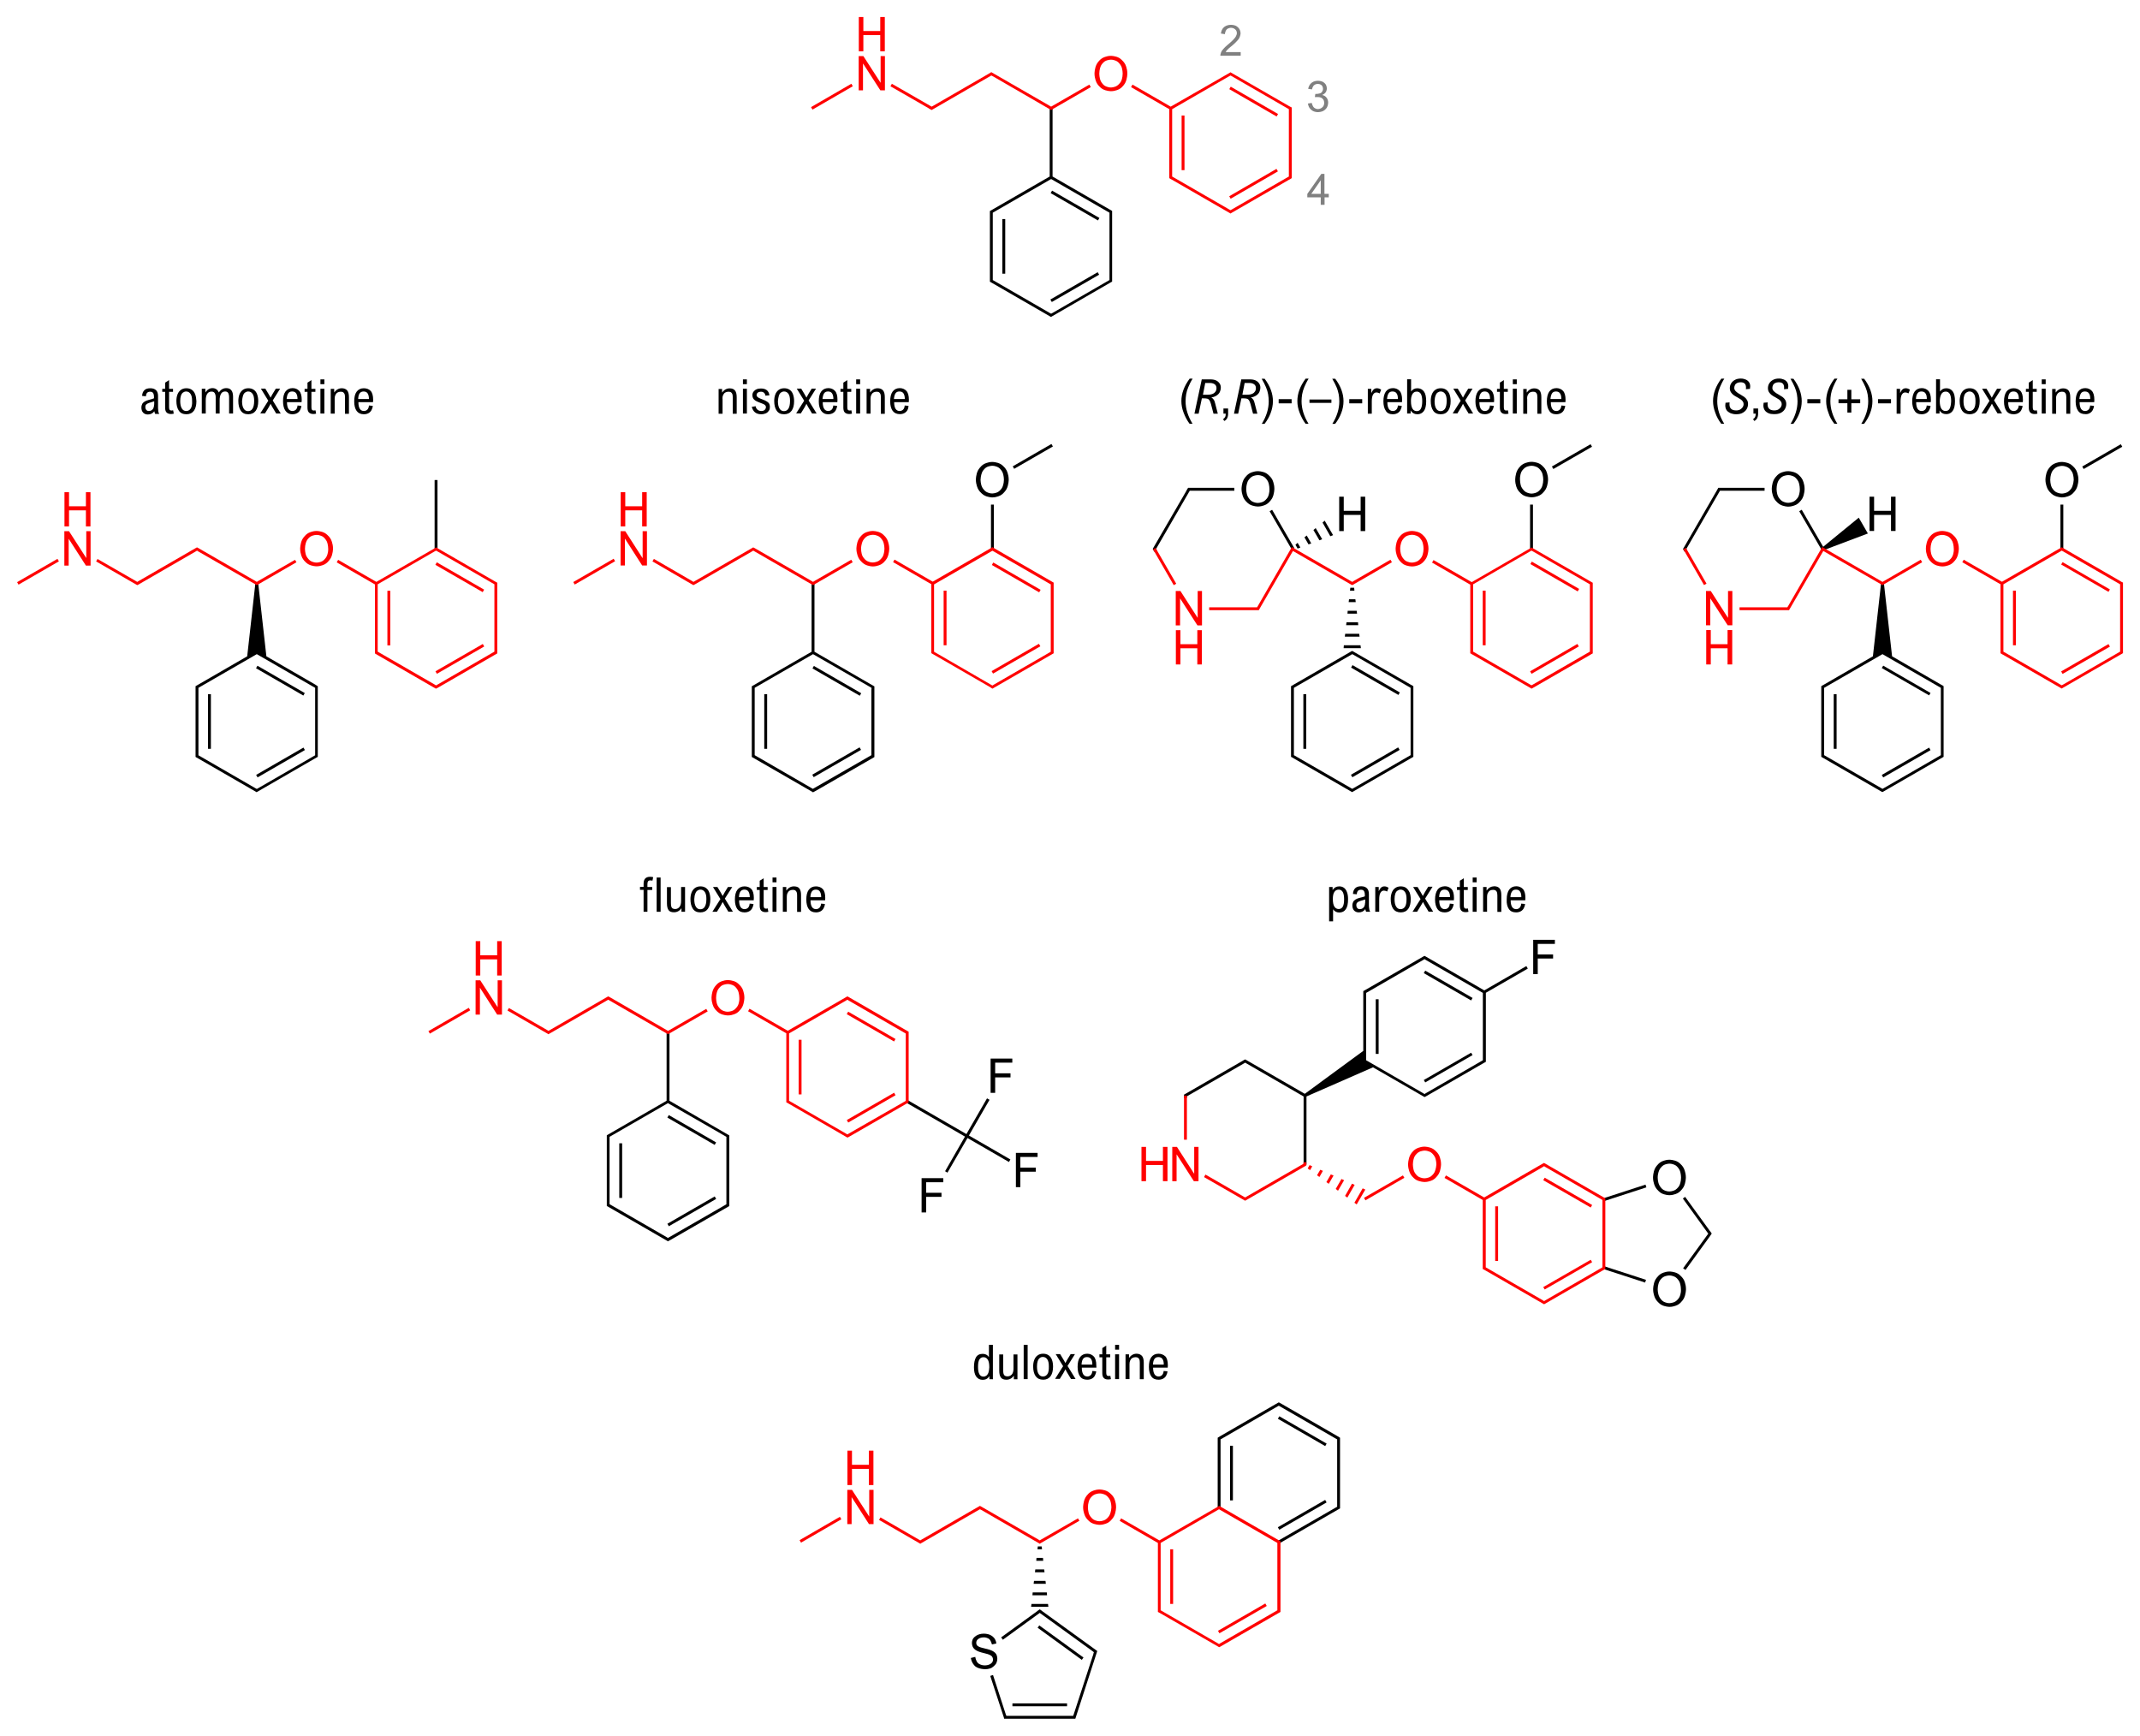 <?xml version="1.0" encoding="utf-8"?>
<!-- Generator: Adobe Illustrator 19.2.1, SVG Export Plug-In . SVG Version: 6.00 Build 0)  -->
<svg version="1.1" id="Слой_1" xmlns="http://www.w3.org/2000/svg" xmlns:xlink="http://www.w3.org/1999/xlink" x="0px" y="0px"
	 viewBox="0 0 1785.9 1448.5" style="enable-background:new 0 0 1785.9 1448.5;" xml:space="preserve">
<style type="text/css">
	.st0{fill:#808080;}
	.st1{fill:#FF0000;}
</style>
<g>
	<rect x="836.5" y="182.8" width="2.4" height="45.6"/>
	<rect x="874.2" y="238.6" transform="matrix(0.866 -0.5 0.5 0.866 0.206 480.429)" width="45.6" height="2.4"/>
	<rect x="895.8" y="148.6" transform="matrix(0.5 -0.866 0.866 0.5 300.207 862.626)" width="2.4" height="45.6"/>
	<path d="M926,174.8l-47.6-27.5V90.4H876v56.9l-47.6,27.5l0,0l-2.3,1.3v0.7v2v53.6v2v0.7l2.3,1.3l0,0l48,27.7l0.7,0.4l0.8-0.5
		l47.9-27.7l0,0l2.3-1.3v-0.7v-2v-53.6v-2v-0.7L926,174.8L926,174.8z M925.9,178.8v53.6v1.3l-47.6,27.5l0,0l-1.1,0.6l-1.1-0.6l0,0
		l-47.6-27.5v-1.3v-53.6v-1.3l48.7-28.1l48.7,28.1V178.8z"/>
	<rect x="173.6" y="579.3" width="2.4" height="45.6"/>
	<rect x="211.2" y="635.2" transform="matrix(0.866 -0.5 0.5 0.866 -286.745 202.179)" width="45.6" height="2.4"/>
	<rect x="232.9" y="545.1" transform="matrix(0.5 -0.866 0.866 0.5 -374.847 486.804)" width="2.4" height="45.6"/>
	<rect x="362.7" y="400.6" width="2.4" height="57.6"/>
	<path d="M263.1,571.3l-40.8-23.6l-6.8-60.8h-2.4l-6.8,60.8l-40.8,23.6l0,0l-1.6,0.9l-0.1,0.1l0,0l-0.6,0.3v0.7v2V629v2v0.7l0.6,0.3
		l0,0l0.1,0.1l1.6,0.9l0,0l48,27.7l0.7,0.4l0.8-0.5l47.9-27.7l0,0l2.3-1.3V631v-2v-53.6v-2v-0.7L263.1,571.3L263.1,571.3z
		 M263,575.3V629v1.3l-47.6,27.5l0,0l-1.1,0.6l-1.1-0.6l0,0l-47.6-27.5V629v-53.6V574l48.7-28.1L263,574V575.3z"/>
	<rect x="637.8" y="579.3" width="2.4" height="45.6"/>
	<path d="M679.7,543.9v-56.9h-2.4v56.9l-49.2,28.4l-0.7,0.4v0.7v2v53.6v2v0.7l0.7,0.4l49.6,28.6l0.8,0.5l2.4-1.3l0,0l48.1-27.7
		l0.7-0.4v-0.7v-2v-53.6v-2v-0.7l-0.7-0.4L679.7,543.9z M727.2,575.3v53.6v1.3l-1.2,0.7l0,0l-47.6,27.4l-1.1-0.6l0,0L631,630.9l0,0
		l-1.2-0.7v-1.3v-53.6V574l1.2-0.7l0,0l47.5-27.4l47.6,27.4l0,0l1.2,0.7V575.3z"/>
	<rect x="675.4" y="635.1" transform="matrix(0.866 -0.5 0.5 0.866 -224.583 434.188)" width="45.6" height="2.4"/>
	<rect x="697.1" y="545.1" transform="matrix(0.5 -0.866 0.866 0.5 -142.586 888.948)" width="2.4" height="45.6"/>
	<rect x="827" y="421.1" width="2.4" height="37"/>
	<rect x="843.3" y="379.9" transform="matrix(0.866 -0.5 0.5 0.866 -75.081 481.815)" width="37.3" height="2.4"/>
	<path d="M821.1,413.2c3.1,1.9,7,1.9,7,1.9c3.9,0,7-1.8,7-1.8c3.1-1.8,4.9-5.2,4.9-5.2c1.8-3.4,1.8-7.8,1.8-7.8
		c0-4.5-1.8-7.8-1.8-7.8c-1.8-3.4-4.9-5.2-4.9-5.2c-3.1-1.8-7-1.8-7-1.8c-3.9,0-7,1.8-7,1.8c-3.1,1.8-4.9,5.2-4.9,5.2
		c-1.8,3.4-1.8,7.8-1.8,7.8c0,4.3,1.8,7.7,1.8,7.7C818,411.4,821.1,413.2,821.1,413.2z M819.6,394.1c1.2-2.6,3.4-4,3.4-4
		c2.2-1.4,5.1-1.4,5.1-1.4c2.9,0,5.1,1.4,5.1,1.4c2.2,1.4,3.4,4,3.4,4c1.2,2.6,1.2,6.2,1.2,6.2c0,3.5-1.2,6.1-1.2,6.1
		c-1.2,2.6-3.5,4-3.5,4c-2.2,1.4-5.1,1.4-5.1,1.4c-2.8,0-5-1.4-5-1.4c-2.2-1.4-3.4-3.9-3.4-3.9c-1.3-2.6-1.3-6.1-1.3-6.1
		C818.4,396.8,819.6,394.1,819.6,394.1z"/>
	<rect x="1068.1" y="423.6" transform="matrix(0.866 -0.501 0.501 0.866 -77.658 594.911)" width="2.4" height="37.1"/>
	<polygon points="1101.1,450.9 1103.4,450 1098,440.7 1096.1,442.3 	"/>
	<polygon points="1103.7,436.1 1110.2,447.5 1112.5,446.6 1105.5,434.5 	"/>
	<polygon points="1088.6,448.4 1092,454.3 1094.3,453.5 1090.5,446.9 	"/>
	<polygon points="1085.2,456.9 1082.9,453 1081.1,454.6 1082.9,457.8 	"/>
	<polygon points="1125.5,502.5 1131.4,502.5 1131.1,500.1 1125.8,500.1 	"/>
	<polygon points="1124.5,512.1 1132.5,512.1 1132.2,509.7 1124.7,509.7 	"/>
	<polygon points="1123.4,521.7 1133.5,521.7 1133.3,519.3 1123.7,519.3 	"/>
	<polygon points="1121.3,540.9 1135.7,540.9 1135.4,538.5 1121.5,538.5 	"/>
	<polygon points="1126.9,490.5 1126.6,492.9 1130.3,492.9 1130.1,490.5 	"/>
	<polygon points="1122.3,531.3 1134.6,531.3 1134.3,528.9 1122.6,528.9 	"/>
	<rect x="1276.9" y="421.1" width="2.4" height="37"/>
	<polygon points="1295.1,389.3 1296.3,391.4 1328.6,372.8 1327.4,370.7 	"/>
	<rect x="1087.7" y="579.3" width="2.4" height="45.6"/>
	<rect x="1125.4" y="635.2" transform="matrix(0.865 -0.501 0.501 0.865 -164.322 660.943)" width="45.6" height="2.4"/>
	<rect x="1147" y="545.1" transform="matrix(0.5 -0.866 0.866 0.5 81.961 1277.89)" width="2.4" height="45.6"/>
	<polygon points="963.3,460.5 965.4,459.3 964.8,458.1 965.4,457 965.4,457 992.9,409.5 994.2,409.5 1030.1,409.5 1030.1,407.1 
		994.2,407.1 992.2,407.1 991.5,407.1 990.1,409.4 990.2,409.4 962.3,457.5 962.3,457.5 962,458.1 	"/>
	<path d="M1056.8,395c-3.1-1.8-7-1.8-7-1.8c-3.9,0-7,1.8-7,1.8c-3.1,1.8-4.9,5.2-4.9,5.2c-1.8,3.4-1.8,7.8-1.8,7.8
		c0,4.3,1.8,7.7,1.8,7.7c1.8,3.4,4.9,5.2,4.9,5.2c3.1,1.8,7,1.8,7,1.8c3.9,0,7-1.8,7-1.8c3.1-1.8,4.9-5.2,4.9-5.2
		c1.8-3.4,1.8-7.8,1.8-7.8c0-4.5-1.8-7.8-1.8-7.8C1059.9,396.9,1056.8,395,1056.8,395z M1058.3,414.3c-1.2,2.6-3.5,4-3.5,4
		c-2.2,1.4-5.1,1.4-5.1,1.4c-2.8,0-5-1.4-5-1.4c-2.2-1.4-3.4-4-3.4-4c-1.3-2.6-1.3-6.1-1.3-6.1c0-3.6,1.2-6.3,1.2-6.3
		c1.2-2.6,3.4-4,3.4-4c2.2-1.4,5.1-1.4,5.1-1.4c2.9,0,5.1,1.4,5.1,1.4c2.2,1.4,3.4,4,3.4,4c1.2,2.6,1.2,6.2,1.2,6.2
		C1059.5,411.7,1058.3,414.3,1058.3,414.3z"/>
	<polygon points="1117.6,414.5 1117.6,443.2 1121.4,443.2 1121.4,429.7 1135.5,429.7 1135.5,443.2 1139.3,443.2 1139.3,414.5 
		1135.5,414.5 1135.5,426.3 1121.4,426.3 1121.4,414.5 	"/>
	<path d="M1266.2,408c1.8,3.4,4.9,5.2,4.9,5.2c3.2,1.8,7.1,1.8,7.1,1.8c3.9,0,7-1.8,7-1.8c3.1-1.8,4.9-5.2,4.9-5.2
		c1.8-3.4,1.8-7.8,1.8-7.8c0-4.5-1.8-7.8-1.8-7.8c-1.8-3.3-4.9-5.2-4.9-5.2c-3.1-1.8-7-1.8-7-1.8c-3.9,0-7,1.8-7,1.8
		c-3.2,1.8-4.9,5.2-4.9,5.2c-1.8,3.4-1.8,7.8-1.8,7.8C1264.4,404.7,1266.2,408,1266.2,408z M1269.5,394.1c1.2-2.6,3.5-4,3.5-4
		c2.2-1.4,5.1-1.4,5.1-1.4c2.9,0,5.1,1.4,5.1,1.4c2.2,1.4,3.5,4,3.5,4c1.2,2.6,1.2,6.2,1.2,6.2c0,3.6-1.2,6.2-1.2,6.2
		c-1.2,2.6-3.5,4-3.5,4c-2.2,1.4-5,1.4-5,1.4c-2.8,0-5-1.4-5-1.4c-2.2-1.4-3.5-4-3.5-4c-1.2-2.6-1.2-6.1-1.2-6.1
		C1268.3,396.8,1269.5,394.1,1269.5,394.1z"/>
	<path d="M1078,572.3L1078,572.3l-0.6,0.3v0.7v2v53.6v2v0.7l0.6,0.3l0,0l0.4,0.2l1.3,0.8l0,0l46.4,26.8l0,0l1.7,1l0,0l0,0l0.6,0.3
		l0.6-0.3l0,0l48.2-27.8l0,0l1.3-0.7l0.4-0.3l0,0l0.6-0.3v-0.7v-2v-53.6v-2v-0.7l-0.6-0.3l0,0l-0.4-0.3l-1.3-0.7l0,0l-48.2-27.8l0,0
		l-0.6-0.3l-0.6,0.3l0,0l0,0l-1.7,1l0,0l-46.4,26.8l0,0l-1.3,0.8L1078,572.3z M1079.8,628.9v-53.6V574l48.7-28.1l1.1,0.6l0,0
		l47.6,27.5v1.3v53.6v1.3l-47.6,27.5l0,0l-1.1,0.6l-48.7-28.1V628.9z"/>
	<polygon points="1521.1,458.1 1521.7,459.2 1558.8,445.2 1551.2,432 1521.5,456.3 1503.6,425.4 1501.5,426.6 1520.1,458.7 	"/>
	<rect x="1719.5" y="421.1" width="2.4" height="37"/>
	<polygon points="1769.9,370.7 1737.7,389.3 1738.9,391.4 1771.1,372.8 	"/>
	<rect x="1530.3" y="579.3" width="2.4" height="45.6"/>
	<polygon points="1570.4,646.7 1571.6,648.8 1611.1,626 1609.9,623.9 	"/>
	<path d="M1621.5,572.3l-0.4-0.3l-1.3-0.7l0,0l-40.8-23.6l-6.8-60.8h-2.4l-6.8,60.8l-40.8,23.6l0,0l-1.3,0.7l-0.4,0.3l0,0l-0.6,0.3
		v0.7v2v53.6v2v0.7l0.6,0.3l0,0l0.4,0.3l1.3,0.7l0,0l46.4,26.8l0,0l1.7,1l0,0l0,0l0.6,0.3l0.6-0.3l0,0l48.2-27.8l0,0l1.3-0.7
		l0.4-0.3l0,0l0.6-0.3v-0.7v-2v-53.6v-2v-0.7L1621.5,572.3L1621.5,572.3z M1619.7,575.3v53.6v1.3l-47.6,27.5l0,0l-1.1,0.6
		l-48.7-28.1v-1.3v-53.6V574l48.7-28.1l48.7,28.1V575.3z"/>
	<polygon points="1609.9,580.3 1611.1,578.3 1571.6,555.5 1570.4,557.5 	"/>
	<polygon points="1434.7,407.1 1434,407.1 1432.7,409.4 1432.7,409.4 1405.9,455.8 1405.9,455.8 1404.9,457.5 1404.9,457.5 
		1404.9,457.5 1404.5,458.2 1405.9,460.5 1408,459.3 1407.3,458.1 1435.4,409.5 1436.7,409.5 1472.6,409.5 1472.6,407.1 
		1436.7,407.1 	"/>
	<path d="M1506,408c0-4.4-1.8-7.8-1.8-7.8c-1.8-3.4-4.9-5.2-4.9-5.2c-3.1-1.8-7-1.8-7-1.8c-3.9,0-7,1.8-7,1.8
		c-3.1,1.8-4.9,5.2-4.9,5.2c-1.8,3.4-1.8,7.8-1.8,7.8c0,4.4,1.8,7.7,1.8,7.7c1.8,3.4,4.9,5.2,4.9,5.2c3.1,1.9,7,1.9,7,1.9
		c3.9,0,7-1.8,7-1.8c3.1-1.8,4.9-5.2,4.9-5.2C1506,412.4,1506,408,1506,408z M1500.9,414.2c-1.2,2.6-3.5,4-3.5,4
		c-2.2,1.4-5.1,1.4-5.1,1.4c-2.8,0-5-1.4-5-1.4c-2.2-1.4-3.4-3.9-3.4-3.9c-1.3-2.6-1.3-6.2-1.3-6.2c0-3.6,1.2-6.2,1.2-6.2
		c1.2-2.6,3.4-4,3.4-4c2.2-1.4,5.1-1.4,5.1-1.4c2.9,0,5.1,1.4,5.1,1.4c2.2,1.4,3.4,4,3.4,4c1.2,2.6,1.2,6.2,1.2,6.2
		C1502.1,411.6,1500.9,414.2,1500.9,414.2z"/>
	<polygon points="1560.2,414.5 1560.2,443.1 1564,443.1 1564,429.7 1578.1,429.7 1578.1,443.1 1581.9,443.1 1581.9,414.5 
		1578.1,414.5 1578.1,426.3 1564,426.3 1564,414.5 	"/>
	<path d="M1727.7,387.3c-3.1-1.8-7-1.8-7-1.8c-3.9,0-7,1.8-7,1.8c-3.2,1.8-4.9,5.2-4.9,5.2c-1.8,3.4-1.8,7.8-1.8,7.8
		c0,4.3,1.8,7.7,1.8,7.7c1.8,3.4,4.9,5.2,4.9,5.2c3.2,1.9,7.1,1.9,7.1,1.9c3.9,0,7-1.8,7-1.8c3.1-1.8,4.9-5.2,4.9-5.2
		c1.8-3.4,1.8-7.8,1.8-7.8c0-4.5-1.8-7.8-1.8-7.8C1730.8,389.1,1727.7,387.3,1727.7,387.3z M1729.2,406.5c-1.2,2.6-3.5,4-3.5,4
		c-2.2,1.4-5,1.4-5,1.4c-2.8,0-5.1-1.4-5.1-1.4c-2.2-1.4-3.4-3.9-3.4-3.9c-1.2-2.6-1.2-6.1-1.2-6.1c0-3.6,1.2-6.3,1.2-6.3
		c1.2-2.6,3.5-4,3.5-4c2.2-1.4,5.1-1.4,5.1-1.4c2.9,0,5.1,1.4,5.1,1.4c2.2,1.4,3.5,4,3.5,4c1.2,2.6,1.2,6.2,1.2,6.2
		C1730.4,403.9,1729.2,406.5,1729.2,406.5z"/>
	<path d="M602.9,332.6c0-1.2,0.2-2.2,0.6-3s1-1.6,1.7-2s1.6-0.7,2.6-0.7c0.9,0,1.6,0.1,2.1,0.4s0.9,0.8,1.2,1.4s0.4,1.6,0.4,2.8
		v13.8h3.3v-13.8c0-2.7-0.5-4.5-1.5-5.7s-2.5-1.7-4.4-1.7c-2.5,0-4.6,1.2-6.3,3.5v-3h-2.9v20.7h3.3V332.6z"/>
	<rect x="620" y="316.6" width="3.3" height="4"/>
	<rect x="620" y="324.4" width="3.3" height="20.7"/>
	<path d="M637.4,342.6c-0.6,0.3-1.3,0.4-2.1,0.4c-1.1,0-2.1-0.3-3-1s-1.5-1.7-1.7-3l-3.2,0.5c1,4.1,3.6,6.2,7.9,6.2
		c1.5,0,2.8-0.3,3.9-0.8s1.9-1.3,2.5-2.2s0.8-2,0.8-3.2c0-0.9-0.2-1.7-0.5-2.4s-0.9-1.3-1.8-1.9s-2.2-1.3-4-1.9
		c-1.3-0.5-2.3-0.9-3-1.3s-1.1-0.8-1.4-1.1s-0.4-0.8-0.4-1.3c0-0.5,0.1-0.9,0.4-1.3s0.7-0.8,1.2-1s1.2-0.4,2-0.4
		c2.1,0,3.4,1.1,3.8,3.3l3.3-0.3c-0.5-3.8-2.9-5.7-7.1-5.7c-1.4,0-2.6,0.2-3.7,0.7s-1.9,1.2-2.5,2s-0.9,1.8-0.9,2.9
		c0,0.9,0.2,1.7,0.5,2.4s0.9,1.3,1.7,1.9s1.9,1.1,3.2,1.6c1.7,0.6,2.9,1.1,3.6,1.4s1.3,0.7,1.7,1.1s0.6,1,0.6,1.6
		c0,0.6-0.2,1.1-0.5,1.6S638,342.3,637.4,342.6z"/>
	<path d="M654.4,345.7c2.7,0,4.8-1,6.2-2.9s2.1-4.6,2.1-8c0-2.2-0.3-4-0.9-5.7s-1.5-2.9-2.8-3.8s-2.8-1.3-4.6-1.3s-3.4,0.5-4.6,1.4
		s-2.2,2.2-2.8,3.8s-0.9,3.4-0.9,5.4c0,3.5,0.7,6.2,2.1,8.2S651.5,345.7,654.4,345.7z M650,330.2c0.4-1.2,1-2.1,1.7-2.6
		s1.6-0.9,2.6-0.9c1.6,0,2.8,0.7,3.7,2s1.3,3.2,1.3,5.8c0,3.1-0.5,5.2-1.4,6.6s-2.1,2-3.7,2c-1.6,0-2.8-0.7-3.7-2.2
		s-1.3-3.5-1.3-6.2C649.4,332.9,649.6,331.4,650,330.2z"/>
	<path d="M668.2,345.2l3.2-5.2c0.2-0.4,0.5-0.9,0.8-1.5s0.6-1.1,0.8-1.5c0.6,1.1,1,2,1.4,2.6l3.3,5.5h3.8l-6.7-10.9l6.2-9.9h-3.6
		l-2.7,4.4c-0.3,0.5-0.8,1.5-1.7,3.1c-0.8-1.5-1.4-2.6-1.8-3.2l-2.6-4.3h-3.7l6.2,10.1l-6.7,10.6H668.2z"/>
	<path d="M691.1,345.7c1.5,0,2.8-0.3,3.9-0.9s1.9-1.4,2.5-2.5s1-2.3,1.1-3.6l-3.2-0.3c-0.1,1.5-0.6,2.7-1.3,3.4s-1.7,1.2-2.9,1.2
		c-3,0-4.6-2.5-4.6-7.4h12.2c0-1,0.1-1.6,0.1-1.9c0-3.5-0.7-6-2.1-7.5s-3.3-2.3-5.5-2.3c-2.6,0-4.6,1-6,2.9s-2,4.6-2,8.1
		c0,3.4,0.7,6.1,2,7.9S688.4,345.7,691.1,345.7z M687.7,328.3c0.7-1.1,1.8-1.6,3.3-1.6c1.5,0,2.7,0.5,3.4,1.6s1.1,2.6,1.1,4.7h-9.1
		C686.6,330.9,687,329.4,687.7,328.3z"/>
	<path d="M703.8,340.2c0,1.8,0.4,3.2,1.2,4s2,1.3,3.7,1.3c0.8,0,1.5-0.1,2.3-0.3l-0.5-2.8c-0.6,0.1-1,0.2-1.3,0.2
		c-0.8,0-1.4-0.2-1.7-0.7s-0.4-1.2-0.4-2.2V327h3.3v-2.5h-3.3v-7.3l-3.3,2.1v5.2h-2.4v2.5h2.4V340.2z"/>
	<rect x="714.5" y="324.4" width="3.3" height="20.7"/>
	<rect x="714.5" y="316.6" width="3.3" height="4"/>
	<path d="M732.4,324c-2.5,0-4.6,1.2-6.3,3.5v-3h-2.9v20.7h3.3v-12.6c0-1.2,0.2-2.2,0.6-3s1-1.6,1.7-2s1.6-0.7,2.6-0.7
		c0.9,0,1.6,0.1,2.1,0.4s0.9,0.8,1.2,1.4s0.4,1.6,0.4,2.8v13.8h3.3v-13.8c0-2.7-0.5-4.5-1.5-5.7S734.3,324,732.4,324z"/>
	<path d="M758.2,338.7l-3.2-0.3c-0.1,1.5-0.6,2.7-1.3,3.4s-1.7,1.2-2.9,1.2c-3,0-4.6-2.5-4.6-7.4h12.2c0-1,0.1-1.6,0.1-1.9
		c0-3.5-0.7-6-2.1-7.5s-3.3-2.3-5.5-2.3c-2.6,0-4.6,1-6,2.9s-2,4.6-2,8.1c0,3.4,0.7,6.1,2,7.9s3.3,2.8,6,2.8c1.5,0,2.8-0.3,3.9-0.9
		s1.9-1.4,2.5-2.5S758.1,340,758.2,338.7z M747.3,328.3c0.7-1.1,1.8-1.6,3.3-1.6c1.5,0,2.7,0.5,3.4,1.6s1.1,2.6,1.1,4.7h-9.1
		C746.2,330.9,746.6,329.4,747.3,328.3z"/>
	<path d="M992.7,353.6h2.5c-3.9-6.3-5.8-12.6-5.8-18.8c0-2,0.2-3.9,0.5-5.8s0.9-3.8,1.8-6s2-4.5,3.6-7h-2.5
		c-4.6,6.2-6.9,12.4-6.9,18.7c0,3.2,0.6,6.5,1.9,9.8S990.6,350.8,992.7,353.6z"/>
	<path d="M1003,332.4h1.1c1.5,0,2.6,0.1,3.4,0.3s1.4,0.7,1.8,1.3s0.9,1.7,1.3,3.2l2.1,8h3.6l-2.2-8.5c-0.3-1.4-0.7-2.5-1.3-3.3
		s-1.2-1.4-1.9-1.7c1.8-0.3,3.3-0.9,4.5-1.7s2.1-1.8,2.6-2.9s0.8-2.3,0.8-3.7c0-1.3-0.3-2.4-1-3.4s-1.6-1.9-2.9-2.5
		s-2.9-0.9-4.8-0.9h-7.2l-6.1,28.6h3.5L1003,332.4z M1005.8,319.6h4c1.6,0,2.9,0.4,3.9,1.1s1.5,1.8,1.5,3.2c0,1-0.2,1.9-0.7,2.7
		s-1.2,1.5-2.3,2s-2.5,0.8-4.3,0.8h-4L1005.8,319.6z"/>
	<path d="M1022.4,348c-0.4,0.7-0.9,1.3-1.7,1.8l1,1.5c1.1-0.5,1.9-1.3,2.4-2.3s0.8-2.2,0.8-3.6v-4.5h-3.9v4.3h1.9v0.1
		C1022.9,346.4,1022.8,347.3,1022.4,348z"/>
	<path d="M1036,332.4h1.1c1.5,0,2.6,0.1,3.4,0.3s1.4,0.7,1.8,1.3s0.9,1.7,1.3,3.2l2.1,8h3.6l-2.2-8.5c-0.3-1.4-0.7-2.5-1.3-3.3
		s-1.2-1.4-1.9-1.7c1.8-0.3,3.3-0.9,4.5-1.7s2.1-1.8,2.6-2.9s0.8-2.3,0.8-3.7c0-1.3-0.3-2.4-1-3.4s-1.6-1.9-2.9-2.5
		s-2.9-0.9-4.8-0.9h-7.2l-6.1,28.6h3.5L1036,332.4z M1038.7,319.6h4c1.6,0,2.9,0.4,3.9,1.1s1.5,1.8,1.5,3.2c0,1-0.2,1.9-0.7,2.7
		s-1.2,1.5-2.3,2s-2.5,0.8-4.3,0.8h-4L1038.7,319.6z"/>
	<path d="M1055.4,353.6c2.1-2.7,3.8-5.7,5-8.9s1.9-6.6,1.9-9.9c0-6.3-2.3-12.6-6.9-18.7h-2.5c1.5,2.5,2.7,4.9,3.6,7s1.5,4.2,1.8,6
		s0.5,3.8,0.5,5.8c0,6.2-1.9,12.5-5.8,18.8H1055.4z"/>
	<rect x="1067.1" y="333.1" width="10.8" height="3.5"/>
	<path d="M1089.5,353.6h2.5c-3.9-6.3-5.8-12.6-5.8-18.8c0-2,0.2-3.9,0.5-5.8c0.3-1.8,0.9-3.8,1.8-6c0.9-2.1,2-4.5,3.6-7h-2.5
		c-4.6,6.2-6.9,12.4-6.9,18.7c0,3.2,0.6,6.5,1.9,9.8S1087.4,350.8,1089.5,353.6z"/>
	<rect x="1092.8" y="333.4" width="18.3" height="2.8"/>
	<path d="M1114.3,353.6c2.1-2.7,3.8-5.7,5-8.9c1.3-3.3,1.9-6.6,1.9-9.9c0-6.3-2.3-12.6-6.9-18.7h-2.5c1.5,2.5,2.7,4.9,3.6,7
		s1.4,4.2,1.8,6c0.3,1.9,0.5,3.8,0.5,5.8c0,6.2-1.9,12.5-5.8,18.8H1114.3z"/>
	<rect x="1126" y="333.1" width="10.8" height="3.5"/>
	<path d="M1144.8,334.9c0-2.4,0.3-4.3,1-5.5s1.6-1.9,2.9-1.9c0.9,0,1.8,0.3,2.7,0.8l1.2-3.1c-1.1-0.8-2.3-1.2-3.5-1.2
		c-1,0-1.9,0.3-2.6,0.9c-0.7,0.6-1.4,1.6-2.1,3.1v-3.5h-2.9v20.7h3.3V334.9z"/>
	<path d="M1162.3,345.7c1.5,0,2.8-0.3,3.9-0.9s1.9-1.4,2.5-2.5c0.6-1.1,1-2.3,1.1-3.6l-3.2-0.3c-0.1,1.5-0.6,2.7-1.3,3.4
		c-0.8,0.8-1.7,1.2-2.9,1.2c-3,0-4.6-2.5-4.6-7.4h12.2c0-1,0.1-1.6,0.1-1.9c0-3.5-0.7-6-2.1-7.5c-1.4-1.5-3.3-2.3-5.5-2.3
		c-2.6,0-4.6,1-6,2.9c-1.3,1.9-2,4.6-2,8.1c0,3.4,0.7,6.1,2,7.9C1157.5,344.7,1159.6,345.7,1162.3,345.7z M1158.8,328.3
		c0.7-1.1,1.8-1.6,3.3-1.6c1.5,0,2.7,0.5,3.4,1.6c0.8,1.1,1.1,2.6,1.1,4.7h-9.1C1157.7,330.9,1158.1,329.4,1158.8,328.3z"/>
	<path d="M1177.3,342.6c1.3,2.1,3.2,3.1,5.6,3.1c2.2,0,4-0.9,5.3-2.6c1.3-1.7,2-4.5,2-8.2c0-3.7-0.6-6.5-1.9-8.2s-3.1-2.7-5.4-2.7
		c-2.3,0-4,0.9-5.3,2.7v-10.2h-3.3v28.6h2.9V342.6z M1178.6,329.1c0.8-1.6,2.1-2.3,3.8-2.3c1.5,0,2.6,0.7,3.4,2
		c0.7,1.3,1.1,3.3,1.1,5.9c0,2.6-0.3,4.6-1,6.1c-0.7,1.5-1.8,2.3-3.5,2.3c-1.6,0-2.8-0.7-3.6-2s-1.3-3.4-1.3-6.1
		C1177.4,332.6,1177.8,330.6,1178.6,329.1z"/>
	<path d="M1202.3,345.7c2.8,0,4.8-1,6.2-2.9c1.4-1.9,2.1-4.6,2.1-8c0-2.2-0.3-4-0.9-5.7c-0.6-1.6-1.6-2.9-2.8-3.8
		c-1.2-0.9-2.8-1.3-4.6-1.3c-1.8,0-3.4,0.5-4.6,1.4c-1.3,0.9-2.2,2.2-2.8,3.8s-0.9,3.4-0.9,5.4c0,3.5,0.7,6.2,2.1,8.2
		C1197.4,344.7,1199.5,345.7,1202.3,345.7z M1198,330.2c0.4-1.2,1-2.1,1.7-2.6s1.6-0.9,2.6-0.9c1.6,0,2.8,0.7,3.7,2
		c0.9,1.3,1.3,3.2,1.3,5.8c0,3.1-0.5,5.2-1.4,6.6c-0.9,1.3-2.1,2-3.7,2c-1.6,0-2.8-0.7-3.7-2.2c-0.9-1.4-1.3-3.5-1.3-6.2
		C1197.3,332.9,1197.5,331.4,1198,330.2z"/>
	<path d="M1216.1,345.2l3.2-5.2c0.2-0.4,0.5-0.9,0.8-1.5s0.6-1.1,0.8-1.5c0.6,1.1,1,2,1.4,2.6l3.3,5.5h3.8l-6.7-10.9l6.2-9.9h-3.6
		l-2.7,4.4c-0.3,0.5-0.8,1.5-1.7,3.1c-0.8-1.5-1.4-2.6-1.8-3.2l-2.6-4.3h-3.7l6.2,10.1l-6.7,10.6H1216.1z"/>
	<path d="M1239.1,345.7c1.5,0,2.8-0.3,3.9-0.9s1.9-1.4,2.5-2.5c0.6-1.1,1-2.3,1.1-3.6l-3.2-0.3c-0.1,1.5-0.6,2.7-1.3,3.4
		c-0.8,0.8-1.7,1.2-2.9,1.2c-3,0-4.6-2.5-4.6-7.4h12.2c0-1,0.1-1.6,0.1-1.9c0-3.5-0.7-6-2.1-7.5c-1.4-1.5-3.3-2.3-5.5-2.3
		c-2.6,0-4.6,1-6,2.9c-1.3,1.9-2,4.6-2,8.1c0,3.4,0.7,6.1,2,7.9C1234.4,344.7,1236.4,345.7,1239.1,345.7z M1235.7,328.3
		c0.7-1.1,1.8-1.6,3.3-1.6c1.5,0,2.7,0.5,3.4,1.6c0.8,1.1,1.1,2.6,1.1,4.7h-9.1C1234.5,330.9,1234.9,329.4,1235.7,328.3z"/>
	<path d="M1251.7,340.2c0,1.8,0.4,3.2,1.2,4c0.8,0.9,2,1.3,3.7,1.3c0.8,0,1.5-0.1,2.3-0.3l-0.5-2.8c-0.6,0.1-1,0.2-1.3,0.2
		c-0.8,0-1.4-0.2-1.7-0.7c-0.3-0.5-0.4-1.2-0.4-2.2V327h3.3v-2.5h-3.3v-7.3l-3.3,2.1v5.2h-2.4v2.5h2.4V340.2z"/>
	<rect x="1262.5" y="316.6" width="3.3" height="4"/>
	<rect x="1262.5" y="324.4" width="3.3" height="20.7"/>
	<path d="M1274.4,332.6c0-1.2,0.2-2.2,0.6-3s1-1.6,1.7-2c0.7-0.5,1.6-0.7,2.6-0.7c0.9,0,1.6,0.1,2.1,0.4c0.5,0.3,0.9,0.8,1.2,1.4
		c0.2,0.7,0.4,1.6,0.4,2.8v13.8h3.3v-13.8c0-2.7-0.5-4.5-1.5-5.7c-1-1.1-2.5-1.7-4.4-1.7c-2.5,0-4.6,1.2-6.3,3.5v-3h-2.9v20.7h3.3
		V332.6z"/>
	<path d="M1298.7,345.7c1.5,0,2.8-0.3,3.9-0.9s1.9-1.4,2.5-2.5c0.6-1.1,1-2.3,1.1-3.6l-3.2-0.3c-0.1,1.5-0.6,2.7-1.3,3.4
		c-0.8,0.8-1.7,1.2-2.9,1.2c-3,0-4.6-2.5-4.6-7.4h12.2c0-1,0.1-1.6,0.1-1.9c0-3.5-0.7-6-2.1-7.5c-1.4-1.5-3.3-2.3-5.5-2.3
		c-2.6,0-4.6,1-6,2.9c-1.3,1.9-2,4.6-2,8.1c0,3.4,0.7,6.1,2,7.9C1294,344.7,1296,345.7,1298.7,345.7z M1295.2,328.3
		c0.7-1.1,1.8-1.6,3.3-1.6c1.5,0,2.7,0.5,3.4,1.6c0.8,1.1,1.1,2.6,1.1,4.7h-9.1C1294.1,330.9,1294.5,329.4,1295.2,328.3z"/>
	<path d="M1436.4,353.6h2.5c-3.9-6.3-5.8-12.6-5.8-18.8c0-2,0.2-3.9,0.5-5.8c0.3-1.8,0.9-3.8,1.8-6c0.9-2.1,2-4.5,3.6-7h-2.5
		c-4.6,6.2-6.9,12.4-6.9,18.7c0,3.2,0.6,6.5,1.9,9.8C1432.6,347.8,1434.3,350.8,1436.4,353.6z"/>
	<path d="M1444.4,344.9c1.3,0.5,2.8,0.8,4.5,0.8c2.3,0,4.1-0.4,5.6-1.3c1.5-0.9,2.6-1.9,3.3-3.3c0.7-1.3,1-2.6,1-4
		c0-1.3-0.3-2.4-0.9-3.4c-0.6-1-1.3-1.7-2.2-2.4c-0.9-0.6-2-1.3-3.3-2.1c-1.1-0.6-2.1-1.2-2.7-1.7s-1.2-1-1.7-1.6
		c-0.4-0.6-0.7-1.3-0.7-2.2c0-0.8,0.2-1.6,0.6-2.4s1-1.3,1.8-1.7c0.8-0.4,1.8-0.6,2.9-0.6c1.5,0,2.7,0.4,3.4,1.1
		c0.7,0.7,1.1,1.8,1.1,3.3c0,0.5,0,1-0.1,1.4l3.4-0.3c0.1-0.7,0.2-1.4,0.2-2.1c0-1.3-0.3-2.5-1-3.5c-0.7-1-1.6-1.7-2.8-2.2
		c-1.2-0.5-2.5-0.8-4-0.8c-2,0-3.7,0.4-5.1,1.2c-1.4,0.8-2.4,1.8-3.1,3s-1,2.5-1,3.8c0,1.3,0.3,2.5,0.9,3.4s1.3,1.7,2.1,2.3
		c0.8,0.6,1.9,1.3,3.3,2c1.2,0.7,2.1,1.2,2.8,1.7s1.2,1,1.7,1.7c0.5,0.7,0.7,1.4,0.7,2.3c0,0.8-0.2,1.6-0.7,2.4
		c-0.5,0.8-1.2,1.4-2.1,2c-0.9,0.5-2.1,0.8-3.4,0.8c-3.7,0-5.6-1.7-5.6-5.1c0-0.5,0-1.1,0.1-1.6l-3.4,0.3c-0.1,0.8-0.2,1.5-0.2,2.2
		c0,1.6,0.4,2.9,1.1,4S1443.1,344.3,1444.4,344.9z"/>
	<path d="M1464.7,348c-0.4,0.7-0.9,1.3-1.7,1.8l1,1.5c1.1-0.5,1.9-1.3,2.4-2.3c0.5-1,0.8-2.2,0.8-3.6v-4.5h-3.9v4.3h1.9v0.1
		C1465.2,346.4,1465,347.3,1464.7,348z"/>
	<path d="M1486.4,344.4c1.5-0.9,2.6-1.9,3.3-3.3c0.7-1.3,1-2.6,1-4c0-1.3-0.3-2.4-0.9-3.4c-0.6-1-1.3-1.7-2.2-2.4
		c-0.9-0.6-2-1.3-3.4-2.1c-1.1-0.6-2.1-1.2-2.7-1.7s-1.2-1-1.7-1.6c-0.4-0.6-0.7-1.3-0.7-2.2c0-0.8,0.2-1.6,0.6-2.4s1-1.3,1.8-1.7
		c0.8-0.4,1.8-0.6,2.9-0.6c1.6,0,2.7,0.4,3.4,1.1c0.7,0.7,1.1,1.8,1.1,3.3c0,0.5,0,1-0.1,1.4l3.4-0.3c0.1-0.7,0.2-1.4,0.2-2.1
		c0-1.3-0.3-2.5-1-3.5c-0.7-1-1.6-1.7-2.8-2.2c-1.2-0.5-2.5-0.8-4-0.8c-2,0-3.7,0.4-5.1,1.2c-1.4,0.8-2.4,1.8-3.1,3s-1,2.5-1,3.8
		c0,1.3,0.3,2.5,0.9,3.4s1.3,1.7,2.1,2.3c0.8,0.6,1.9,1.3,3.3,2c1.2,0.7,2.1,1.2,2.8,1.7s1.2,1,1.7,1.7c0.5,0.7,0.7,1.4,0.7,2.3
		c0,0.8-0.2,1.6-0.7,2.4c-0.5,0.8-1.2,1.4-2.1,2c-0.9,0.5-2.1,0.8-3.4,0.8c-3.7,0-5.6-1.7-5.6-5.1c0-0.5,0-1.1,0.1-1.6l-3.4,0.3
		c-0.1,0.8-0.2,1.5-0.2,2.2c0,1.6,0.4,2.9,1.1,4s1.8,1.9,3.1,2.5s2.8,0.8,4.5,0.8C1483,345.7,1484.9,345.2,1486.4,344.4z"/>
	<path d="M1496.7,353.6c2.1-2.7,3.8-5.7,5-8.9c1.3-3.3,1.9-6.6,1.9-9.9c0-6.3-2.3-12.6-6.9-18.7h-2.5c1.5,2.5,2.7,4.9,3.6,7
		s1.5,4.2,1.8,6c0.3,1.9,0.5,3.8,0.5,5.8c0,6.2-1.9,12.5-5.8,18.8H1496.7z"/>
	<rect x="1508.3" y="333.1" width="10.8" height="3.5"/>
	<path d="M1530.8,353.6h2.5c-3.9-6.3-5.8-12.6-5.8-18.8c0-2,0.2-3.9,0.5-5.8c0.3-1.8,0.9-3.8,1.8-6c0.9-2.1,2-4.5,3.6-7h-2.5
		c-4.6,6.2-6.9,12.4-6.9,18.7c0,3.2,0.6,6.5,1.9,9.8C1526.9,347.8,1528.6,350.8,1530.8,353.6z"/>
	<polygon points="1541.7,344.3 1545,344.3 1545,336.5 1552.4,336.5 1552.4,333.2 1545,333.2 1545,325.3 1541.7,325.3 1541.7,333.2 
		1534.3,333.2 1534.3,336.5 1541.7,336.5 	"/>
	<path d="M1555.7,353.6c2.1-2.7,3.8-5.7,5-8.9c1.3-3.3,1.9-6.6,1.9-9.9c0-6.3-2.3-12.6-6.9-18.7h-2.5c1.5,2.5,2.7,4.9,3.6,7
		s1.5,4.2,1.8,6c0.3,1.9,0.5,3.8,0.5,5.8c0,6.2-1.9,12.5-5.8,18.8H1555.7z"/>
	<rect x="1567.3" y="333.1" width="10.8" height="3.5"/>
	<path d="M1586.1,334.9c0-2.4,0.3-4.3,1-5.5s1.6-1.9,2.9-1.9c0.9,0,1.8,0.3,2.7,0.8l1.2-3.1c-1.1-0.8-2.3-1.2-3.5-1.2
		c-1,0-1.9,0.3-2.6,0.9c-0.7,0.6-1.4,1.6-2.1,3.1v-3.5h-2.9v20.7h3.3V334.9z"/>
	<path d="M1603.6,345.7c1.5,0,2.8-0.3,3.9-0.9s1.9-1.4,2.5-2.5c0.6-1.1,1-2.3,1.1-3.6l-3.2-0.3c-0.1,1.5-0.6,2.7-1.3,3.4
		c-0.8,0.8-1.7,1.2-2.9,1.2c-3,0-4.6-2.5-4.6-7.4h12.2c0-1,0.1-1.6,0.1-1.9c0-3.5-0.7-6-2.1-7.5c-1.4-1.5-3.3-2.3-5.5-2.3
		c-2.6,0-4.6,1-6,2.9c-1.3,1.9-2,4.6-2,8.1c0,3.4,0.7,6.1,2,7.9C1598.9,344.7,1600.9,345.7,1603.6,345.7z M1600.2,328.3
		c0.7-1.1,1.8-1.6,3.3-1.6c1.5,0,2.7,0.5,3.4,1.6c0.8,1.1,1.1,2.6,1.1,4.7h-9.1C1599,330.9,1599.4,329.4,1600.2,328.3z"/>
	<path d="M1624.3,324c-2.3,0-4,0.9-5.3,2.7v-10.2h-3.3v28.6h2.9v-2.6c1.3,2.1,3.2,3.1,5.6,3.1c2.3,0,4-0.9,5.3-2.6
		c1.3-1.7,2-4.5,2-8.2c0-3.7-0.6-6.5-1.9-8.2S1626.6,324,1624.3,324z M1627.2,340.7c-0.7,1.5-1.8,2.3-3.5,2.3c-1.6,0-2.8-0.7-3.6-2
		s-1.3-3.4-1.3-6.1c0-2.3,0.4-4.3,1.2-5.8c0.8-1.6,2.1-2.3,3.8-2.3c1.5,0,2.6,0.7,3.4,2c0.7,1.3,1.1,3.3,1.1,5.9
		C1628.2,337.1,1627.9,339.2,1627.2,340.7z"/>
	<path d="M1648.3,325.3c-1.2-0.9-2.8-1.3-4.6-1.3c-1.8,0-3.4,0.5-4.6,1.4c-1.3,0.9-2.2,2.2-2.8,3.8s-0.9,3.4-0.9,5.4
		c0,3.5,0.7,6.2,2.1,8.2c1.4,1.9,3.5,2.9,6.3,2.9c2.7,0,4.8-1,6.2-2.9c1.4-1.9,2.1-4.6,2.1-8c0-2.2-0.3-4-0.9-5.7
		C1650.5,327.5,1649.5,326.2,1648.3,325.3z M1647.3,341c-0.9,1.3-2.1,2-3.7,2c-1.6,0-2.8-0.7-3.7-2.2c-0.9-1.4-1.3-3.5-1.3-6.2
		c0-1.8,0.2-3.2,0.6-4.4c0.4-1.2,1-2.1,1.8-2.6s1.6-0.9,2.6-0.9c1.6,0,2.8,0.7,3.7,2c0.9,1.3,1.3,3.2,1.3,5.8
		C1648.7,337.5,1648.2,339.7,1647.3,341z"/>
	<path d="M1670.2,324.4h-3.6l-2.7,4.4c-0.3,0.5-0.8,1.5-1.7,3.1c-0.8-1.5-1.4-2.6-1.8-3.2l-2.6-4.3h-3.7l6.2,10.1l-6.7,10.6h3.8
		l3.2-5.2c0.2-0.4,0.5-0.9,0.9-1.5s0.6-1.1,0.8-1.5c0.6,1.1,1,2,1.4,2.6l3.3,5.5h3.8l-6.7-10.9L1670.2,324.4z"/>
	<path d="M1680.4,324c-2.6,0-4.6,1-6,2.9c-1.3,1.9-2,4.6-2,8.1c0,3.4,0.7,6.1,2,7.9c1.3,1.9,3.3,2.8,6,2.8c1.5,0,2.8-0.3,3.9-0.9
		s1.9-1.4,2.5-2.5c0.6-1.1,1-2.3,1.1-3.6l-3.2-0.3c-0.1,1.5-0.6,2.7-1.3,3.4c-0.8,0.8-1.7,1.2-2.9,1.2c-3,0-4.6-2.5-4.6-7.4h12.2
		c0-1,0.1-1.6,0.1-1.9c0-3.5-0.7-6-2.1-7.5C1684.5,324.7,1682.7,324,1680.4,324z M1675.8,332.9c0.1-2,0.5-3.6,1.2-4.6
		c0.7-1.1,1.8-1.6,3.3-1.6c1.5,0,2.7,0.5,3.4,1.6c0.8,1.1,1.1,2.6,1.1,4.7H1675.8z"/>
	<path d="M1698.5,342.6c-0.8,0-1.4-0.2-1.7-0.7c-0.3-0.5-0.4-1.2-0.4-2.2V327h3.3v-2.5h-3.3v-7.3l-3.3,2.1v5.2h-2.4v2.5h2.4v13.2
		c0,1.8,0.4,3.2,1.2,4c0.8,0.9,2,1.3,3.7,1.3c0.8,0,1.5-0.1,2.3-0.3l-0.5-2.8C1699.3,342.5,1698.8,342.6,1698.5,342.6z"/>
	<rect x="1703.9" y="316.6" width="3.3" height="4"/>
	<rect x="1703.9" y="324.4" width="3.3" height="20.7"/>
	<path d="M1715.8,332.6c0-1.2,0.2-2.2,0.6-3s1-1.6,1.7-2c0.7-0.5,1.6-0.7,2.6-0.7c0.9,0,1.6,0.1,2.1,0.4c0.5,0.3,0.9,0.8,1.2,1.4
		c0.2,0.7,0.4,1.6,0.4,2.8v13.8h3.3v-13.8c0-2.7-0.5-4.5-1.5-5.7c-1-1.1-2.5-1.7-4.4-1.7c-2.5,0-4.6,1.2-6.3,3.5v-3h-2.9v20.7h3.3
		V332.6z"/>
	<path d="M1743.9,344.8c1.1-0.6,1.9-1.4,2.5-2.5c0.6-1.1,1-2.3,1.1-3.6l-3.2-0.3c-0.1,1.5-0.6,2.7-1.3,3.4c-0.8,0.8-1.7,1.2-2.9,1.2
		c-3,0-4.6-2.5-4.6-7.4h12.2c0-1,0.1-1.6,0.1-1.9c0-3.5-0.7-6-2.1-7.5c-1.4-1.5-3.3-2.3-5.5-2.3c-2.6,0-4.6,1-6,2.9
		c-1.3,1.9-2,4.6-2,8.1c0,3.4,0.7,6.1,2,7.9c1.3,1.9,3.3,2.8,6,2.8C1741.6,345.7,1742.9,345.4,1743.9,344.8z M1736.6,328.3
		c0.7-1.1,1.8-1.6,3.3-1.6c1.5,0,2.7,0.5,3.4,1.6c0.8,1.1,1.1,2.6,1.1,4.7h-9.1C1735.5,330.9,1735.9,329.4,1736.6,328.3z"/>
	<path d="M131.9,340.5v-9.9c0-2.2-0.5-3.8-1.6-4.9s-2.7-1.7-4.8-1.7c-2.2,0-3.9,0.5-5,1.6s-1.8,2.6-1.9,4.8l3.2,0.3
		c0.1-2.6,1.3-3.8,3.5-3.8c1.1,0,1.9,0.3,2.4,1s0.8,1.8,0.8,3.3v1.2c-0.9,0.4-2.3,0.8-4.2,1.3c-1.5,0.4-2.7,0.8-3.6,1.4
		s-1.6,1.2-2,2s-0.7,1.8-0.7,3c0,1.8,0.5,3.2,1.4,4.2s2.3,1.6,4,1.6c2.2,0,4.1-0.9,5.4-2.7c0.2,1,0.4,1.7,0.7,2.2h3.4
		c-0.4-0.6-0.7-1.3-0.8-2.2S131.9,341.4,131.9,340.5z M128.6,337.7c0,1-0.2,1.9-0.5,2.7s-0.9,1.5-1.5,1.9s-1.4,0.7-2.3,0.7
		c-1,0-1.7-0.3-2.2-0.9s-0.8-1.4-0.8-2.4c0-1,0.2-1.7,0.8-2.2s1.3-1,2.4-1.3c1.9-0.6,3.3-1,4.2-1.3V337.7z"/>
	<path d="M143.2,342.6c-0.8,0-1.4-0.2-1.7-0.7s-0.4-1.2-0.4-2.2V327h3.3v-2.5h-3.3v-7.3l-3.3,2.1v5.2h-2.4v2.5h2.4v13.2
		c0,1.8,0.4,3.2,1.2,4s2,1.3,3.7,1.3c0.8,0,1.5-0.1,2.3-0.3l-0.5-2.8C143.9,342.5,143.5,342.6,143.2,342.6z"/>
	<path d="M162.9,329.1c-0.6-1.6-1.5-2.9-2.8-3.8s-2.8-1.3-4.6-1.3s-3.4,0.5-4.6,1.4s-2.2,2.2-2.8,3.8s-0.9,3.4-0.9,5.4
		c0,3.5,0.7,6.2,2.1,8.2s3.5,2.9,6.3,2.9c2.7,0,4.8-1,6.2-2.9s2.1-4.6,2.1-8C163.8,332.6,163.5,330.7,162.9,329.1z M159.1,341
		c-0.9,1.3-2.1,2-3.7,2c-1.6,0-2.8-0.7-3.7-2.2s-1.3-3.5-1.3-6.2c0-1.8,0.2-3.2,0.6-4.4s1-2.1,1.7-2.6s1.6-0.9,2.6-0.9
		c1.6,0,2.8,0.7,3.7,2s1.3,3.2,1.3,5.8C160.5,337.5,160,339.7,159.1,341z"/>
	<path d="M171.7,334.1c0-2.3,0.4-4.1,1.2-5.4s2-1.9,3.6-1.9c1.3,0,2.2,0.4,2.7,1.3s0.8,2,0.8,3.3v13.7h3.3V334c0-2.2,0.4-4,1.1-5.3
		s1.9-2,3.5-2c1.1,0,2,0.4,2.5,1.2s0.8,2.1,0.8,3.9v13.3h3.3v-14.1c0-2.4-0.5-4.2-1.5-5.4s-2.4-1.7-4.2-1.7c-2.5,0-4.5,1.2-6.2,3.6
		c-0.5-1.2-1.2-2.1-2.1-2.7s-1.9-0.9-3.2-0.9c-2.3,0-4.3,1.2-5.9,3.6v-3.1h-3v20.7h3.3V334.1z"/>
	<path d="M207.2,345.7c2.7,0,4.8-1,6.2-2.9s2.1-4.6,2.1-8c0-2.2-0.3-4-0.9-5.7s-1.5-2.9-2.8-3.8s-2.8-1.3-4.6-1.3s-3.4,0.5-4.6,1.4
		s-2.2,2.2-2.8,3.8s-0.9,3.4-0.9,5.4c0,3.5,0.7,6.2,2.1,8.2S204.4,345.7,207.2,345.7z M202.8,330.2c0.4-1.2,1-2.1,1.7-2.6
		s1.6-0.9,2.6-0.9c1.6,0,2.8,0.7,3.7,2s1.3,3.2,1.3,5.8c0,3.1-0.5,5.2-1.4,6.6s-2.1,2-3.7,2c-1.6,0-2.8-0.7-3.7-2.2
		s-1.3-3.5-1.3-6.2C202.2,332.9,202.4,331.4,202.8,330.2z"/>
	<path d="M221,345.2l3.2-5.2c0.2-0.4,0.5-0.9,0.8-1.5s0.6-1.1,0.8-1.5c0.6,1.1,1,2,1.4,2.6l3.3,5.5h3.8l-6.7-10.9l6.2-9.9h-3.6
		l-2.7,4.4c-0.3,0.5-0.8,1.5-1.7,3.1c-0.8-1.5-1.4-2.6-1.8-3.2l-2.6-4.3h-3.7l6.2,10.1l-6.7,10.6H221z"/>
	<path d="M244,345.7c1.5,0,2.8-0.3,3.9-0.9s1.9-1.4,2.5-2.5s1-2.3,1.1-3.6l-3.2-0.3c-0.1,1.5-0.6,2.7-1.3,3.4s-1.7,1.2-2.9,1.2
		c-3,0-4.6-2.5-4.6-7.4h12.2c0-1,0.1-1.6,0.1-1.9c0-3.5-0.7-6-2.1-7.5s-3.3-2.3-5.5-2.3c-2.6,0-4.6,1-6,2.9s-2,4.6-2,8.1
		c0,3.4,0.7,6.1,2,7.9S241.3,345.7,244,345.7z M240.5,328.3c0.7-1.1,1.8-1.6,3.3-1.6c1.5,0,2.7,0.5,3.4,1.6s1.1,2.6,1.1,4.7h-9.1
		C239.4,330.9,239.8,329.4,240.5,328.3z"/>
	<path d="M256.6,340.2c0,1.8,0.4,3.2,1.2,4s2,1.3,3.7,1.3c0.8,0,1.5-0.1,2.3-0.3l-0.5-2.8c-0.6,0.1-1,0.2-1.3,0.2
		c-0.8,0-1.4-0.2-1.7-0.7s-0.4-1.2-0.4-2.2V327h3.3v-2.5h-3.3v-7.3l-3.3,2.1v5.2h-2.4v2.5h2.4V340.2z"/>
	<rect x="267.4" y="324.4" width="3.3" height="20.7"/>
	<rect x="267.4" y="316.6" width="3.3" height="4"/>
	<path d="M285.2,324c-2.5,0-4.6,1.2-6.3,3.5v-3H276v20.7h3.3v-12.6c0-1.2,0.2-2.2,0.6-3s1-1.6,1.7-2s1.6-0.7,2.6-0.7
		c0.9,0,1.6,0.1,2.1,0.4s0.9,0.8,1.2,1.4s0.4,1.6,0.4,2.8v13.8h3.3v-13.8c0-2.7-0.5-4.5-1.5-5.7S287.1,324,285.2,324z"/>
	<path d="M303.6,324c-2.6,0-4.6,1-6,2.9s-2,4.6-2,8.1c0,3.4,0.7,6.1,2,7.9s3.3,2.8,6,2.8c1.5,0,2.8-0.3,3.9-0.9s1.9-1.4,2.5-2.5
		s1-2.3,1.1-3.6l-3.2-0.3c-0.1,1.5-0.6,2.7-1.3,3.4s-1.7,1.2-2.9,1.2c-3,0-4.6-2.5-4.6-7.4h12.2c0-1,0.1-1.6,0.1-1.9
		c0-3.5-0.7-6-2.1-7.5S305.8,324,303.6,324z M298.9,332.9c0.1-2,0.5-3.6,1.2-4.6s1.8-1.6,3.3-1.6c1.5,0,2.7,0.5,3.4,1.6
		s1.1,2.6,1.1,4.7H298.9z"/>
	<rect x="516.8" y="954.1" width="2.4" height="45.6"/>
	<rect x="554.4" y="1009.9" transform="matrix(0.866 -0.5 0.5 0.866 -428.098 423.877)" width="45.6" height="2.4"/>
	<path d="M558.7,918.6v-56.9h-2.4v56.9L507.1,947l-0.7,0.4v0.7v2v53.6v2v0.7l0.7,0.4l49.7,28.7l0.6,0.4l0.6-0.3l0,0l0.1-0.1l1.7-0.9
		l0,0l48.1-27.7l0.7-0.4v-0.7v-2v-53.6v-2v-0.7l-0.7-0.4L558.7,918.6z M606.2,950.1v53.6v1.3l-1.2,0.7l0,0l-47.6,27.4l-1.1-0.7l0,0
		l-46.4-26.8l0,0l-1.2-0.7v-1.3v-53.6v-1.3l1.2-0.7l0,0l47.5-27.4l47.6,27.4l0,0l1.2,0.7V950.1z"/>
	<rect x="576.1" y="919.9" transform="matrix(0.5 -0.866 0.866 0.5 -527.75 971.586)" width="2.4" height="45.6"/>
	<polygon points="843.2,967.6 808.6,947.6 825.8,917.8 823.7,916.6 806.5,946.4 757.7,918.2 756.5,920.3 805.3,948.5 788.7,977.4 
		790.7,978.6 807.4,949.7 842,969.7 	"/>
	<polygon points="864.4,974.4 851.5,974.4 851.5,965.5 865.9,965.5 865.9,962.1 847.8,962.1 847.8,990.7 851.5,990.7 851.5,977.8 
		864.4,977.8 	"/>
	<polygon points="826.7,912 830.5,912 830.5,899.1 843.3,899.1 843.3,895.7 830.5,895.7 830.5,886.8 844.8,886.8 844.8,883.4 
		826.7,883.4 	"/>
	<polygon points="769.1,1011.8 772.9,1011.8 772.9,998.8 785.7,998.8 785.7,995.4 772.9,995.4 772.9,986.6 787.2,986.6 787.2,983.2 
		769.1,983.2 	"/>
	<rect x="1354.9" y="1045.4" transform="matrix(0.309 -0.951 0.951 0.309 -75.32 2024.311)" width="2.4" height="37.2"/>
	<rect x="1337.5" y="993.7" transform="matrix(0.951 -0.309 0.309 0.951 -241.264 468.388)" width="37.3" height="2.4"/>
	<polygon points="1188.2,901.3 1189.4,903.3 1228.9,880.5 1227.7,878.5 	"/>
	<polygon points="1188.2,812.1 1227.7,834.9 1228.9,832.8 1189.4,810 	"/>
	<rect x="1148.1" y="833.9" width="2.4" height="45.6"/>
	<path d="M1238.7,826.5l-49.3-28.5l0,0l-0.6-0.3l-0.6,0.3l0,0l-48.2,27.8l0,0l-2.3,1.3v0.7v2V877l-48.8,35.8l-49.2-28.4l0,0
		l-0.6-0.3l-0.6,0.3l0,0l-0.2,0.1l-1.5,0.9l0,0l-46.4,26.8l0,0l-2.3,1.3v2.7h2.4v-1.3l48.7-28.1l1.1,0.7l0,0l47.6,27.5v56.9h2.4V915
		l55.5-24.3l42.5,24.5l0,0l0.6,0.3l0.6-0.3l0,0l48.2-27.8l0,0l2.3-1.3v-0.7v-2v-54.9l35-20.2l-1.2-2.1L1238.7,826.5z M1237.5,883.5
		v1.3l-47.6,27.5l0,0l-1.1,0.7l-1.1-0.7l0,0l-47.6-27.5v-54.9v-1.3l47.6-27.5l0,0l1.1-0.7l1.1,0.7l0,0l47.6,27.5V883.5z"/>
	<path d="M1400.3,1062.9c-3.1-1.8-7-1.8-7-1.8c-3.9,0-7,1.8-7,1.8c-3.1,1.8-4.9,5.2-4.9,5.2c-1.8,3.4-1.8,7.8-1.8,7.8
		c0,4.4,1.8,7.7,1.8,7.7c1.8,3.4,4.9,5.2,4.9,5.2c3.1,1.8,7,1.8,7,1.8c3.9,0,7-1.8,7-1.8c3.1-1.8,4.9-5.2,4.9-5.2
		c1.8-3.4,1.8-7.8,1.8-7.8c0-4.5-1.8-7.8-1.8-7.8C1403.3,1064.7,1400.3,1062.9,1400.3,1062.9z M1401.7,1082.1c-1.2,2.6-3.5,4-3.5,4
		c-2.2,1.4-5.1,1.4-5.1,1.4c-2.8,0-5-1.4-5-1.4c-2.2-1.4-3.4-4-3.4-4c-1.3-2.6-1.3-6.1-1.3-6.1c0-3.6,1.2-6.2,1.2-6.2
		c1.2-2.7,3.4-4,3.4-4c2.2-1.4,5.1-1.4,5.1-1.4c2.9,0,5.1,1.4,5.1,1.4c2.2,1.4,3.4,4,3.4,4c1.2,2.6,1.2,6.2,1.2,6.2
		C1403,1079.5,1401.7,1082.1,1401.7,1082.1z"/>
	<polygon points="1426.9,1027.2 1406.3,998.8 1404.4,1000.2 1425.6,1029.5 1404.6,1058.4 1406.6,1059.8 1426.9,1031.8 
		1426.9,1031.8 1428.5,1029.4 1426.9,1027.1 	"/>
	<path d="M1386.2,995.6c3.1,1.8,7,1.8,7,1.8c3.9,0,7-1.8,7-1.8c3.1-1.8,4.9-5.2,4.9-5.2c1.8-3.4,1.8-7.8,1.8-7.8
		c0-4.5-1.8-7.8-1.8-7.8c-1.8-3.4-4.9-5.2-4.9-5.2c-3.1-1.8-7-1.8-7-1.8c-3.9,0-7,1.8-7,1.8c-3.1,1.8-4.9,5.2-4.9,5.2
		c-1.8,3.4-1.8,7.8-1.8,7.8c0,4.4,1.8,7.7,1.8,7.7C1383.1,993.7,1386.2,995.6,1386.2,995.6z M1384.7,976.5c1.2-2.6,3.4-4,3.4-4
		c2.2-1.4,5.1-1.4,5.1-1.4c2.9,0,5.1,1.4,5.1,1.4c2.2,1.4,3.4,4,3.4,4c1.2,2.6,1.2,6.2,1.2,6.2c0,3.6-1.2,6.2-1.2,6.2
		c-1.2,2.6-3.5,4-3.5,4c-2.2,1.4-5.1,1.4-5.1,1.4c-2.8,0-5-1.4-5-1.4c-2.2-1.4-3.4-4-3.4-4c-1.3-2.6-1.3-6.1-1.3-6.1
		C1383.4,979.1,1384.7,976.5,1384.7,976.5z"/>
	<polygon points="1279.5,812.9 1283.3,812.9 1283.3,799.9 1296.1,799.9 1296.1,796.5 1283.3,796.5 1283.3,787.7 1297.6,787.7 
		1297.6,784.3 1279.5,784.3 	"/>
	<path d="M537,760.9h3.3v-18.2h4v-2.5h-4V738c0-0.7,0.1-1.3,0.2-1.8s0.4-0.8,0.7-1.1s0.9-0.4,1.6-0.4c0.5,0,1,0.1,1.7,0.2l0.6-2.9
		c-0.9-0.2-1.8-0.3-2.6-0.3c-3.6,0-5.4,1.9-5.4,5.8v2.6h-3v2.5h3V760.9z"/>
	<rect x="548" y="732.3" width="3.3" height="28.6"/>
	<path d="M562.5,761.3c2.5,0,4.6-1.1,6.2-3.4v3h3v-20.7h-3.3v11.8c0,2-0.4,3.7-1.3,4.8s-2.1,1.8-3.6,1.8c-0.9,0-1.7-0.2-2.2-0.5
		s-0.9-0.9-1.1-1.6s-0.3-1.7-0.3-2.9v-13.3h-3.3v13.6c0,2.6,0.5,4.5,1.4,5.7S560.4,761.3,562.5,761.3z"/>
	<path d="M584.5,761.4c2.7,0,4.8-1,6.2-2.9s2.1-4.6,2.1-8c0-2.2-0.3-4-0.9-5.7s-1.5-2.9-2.8-3.8s-2.8-1.3-4.6-1.3s-3.4,0.5-4.6,1.4
		s-2.2,2.2-2.8,3.8s-0.9,3.4-0.9,5.4c0,3.5,0.7,6.2,2.1,8.2S581.7,761.4,584.5,761.4z M580.2,745.9c0.4-1.2,1-2.1,1.7-2.6
		s1.6-0.9,2.6-0.9c1.6,0,2.8,0.7,3.7,2s1.3,3.2,1.3,5.8c0,3.1-0.5,5.2-1.4,6.6s-2.1,2-3.7,2c-1.6,0-2.8-0.7-3.7-2.2
		s-1.3-3.5-1.3-6.2C579.5,748.6,579.7,747.1,580.2,745.9z"/>
	<path d="M611.1,740.2h-3.6l-2.7,4.4c-0.3,0.5-0.8,1.5-1.7,3.1c-0.8-1.5-1.4-2.6-1.8-3.2l-2.6-4.3H595l6.2,10.1l-6.7,10.6h3.8
		l3.2-5.2c0.2-0.4,0.5-0.9,0.8-1.5s0.6-1.1,0.8-1.5c0.6,1.1,1,2,1.4,2.6l3.3,5.5h3.8l-6.7-10.9L611.1,740.2z"/>
	<path d="M621.3,739.7c-2.6,0-4.6,1-6,2.9s-2,4.6-2,8.1c0,3.4,0.7,6.1,2,7.9s3.3,2.8,6,2.8c1.5,0,2.8-0.3,3.9-0.9s1.9-1.4,2.5-2.5
		s1-2.3,1.1-3.6l-3.2-0.3c-0.1,1.5-0.6,2.7-1.3,3.4s-1.7,1.2-2.9,1.2c-3,0-4.6-2.5-4.6-7.4h12.2c0-1,0.1-1.6,0.1-1.9
		c0-3.5-0.7-6-2.1-7.5S623.5,739.7,621.3,739.7z M616.7,748.6c0.1-2,0.5-3.6,1.2-4.6s1.8-1.6,3.3-1.6c1.5,0,2.7,0.5,3.4,1.6
		s1.1,2.6,1.1,4.7H616.7z"/>
	<path d="M639.4,758.3c-0.8,0-1.4-0.2-1.7-0.7s-0.4-1.2-0.4-2.2v-12.7h3.3v-2.5h-3.3v-7.3L634,735v5.2h-2.4v2.5h2.4v13.2
		c0,1.8,0.4,3.2,1.2,4s2,1.3,3.7,1.3c0.8,0,1.5-0.1,2.3-0.3l-0.5-2.8C640.1,758.2,639.7,758.3,639.4,758.3z"/>
	<rect x="644.7" y="732.3" width="3.3" height="4"/>
	<rect x="644.7" y="740.2" width="3.3" height="20.7"/>
	<path d="M662.5,739.7c-2.5,0-4.6,1.2-6.3,3.5v-3h-2.9v20.7h3.3v-12.6c0-1.2,0.2-2.2,0.6-3s1-1.6,1.7-2s1.6-0.7,2.6-0.7
		c0.9,0,1.6,0.1,2.1,0.4s0.9,0.8,1.2,1.4s0.4,1.6,0.4,2.8v13.8h3.3V747c0-2.7-0.5-4.5-1.5-5.7S664.4,739.7,662.5,739.7z"/>
	<path d="M680.9,739.7c-2.6,0-4.6,1-6,2.9s-2,4.6-2,8.1c0,3.4,0.7,6.1,2,7.9s3.3,2.8,6,2.8c1.5,0,2.8-0.3,3.9-0.9s1.9-1.4,2.5-2.5
		s1-2.3,1.1-3.6l-3.2-0.3c-0.1,1.5-0.6,2.7-1.3,3.4s-1.7,1.2-2.9,1.2c-3,0-4.6-2.5-4.6-7.4h12.2c0-1,0.1-1.6,0.1-1.9
		c0-3.5-0.7-6-2.1-7.5S683.1,739.7,680.9,739.7z M676.3,748.6c0.1-2,0.5-3.6,1.2-4.6s1.8-1.6,3.3-1.6c1.5,0,2.7,0.5,3.4,1.6
		s1.1,2.6,1.1,4.7H676.3z"/>
	<path d="M1109.2,740.2v28.7h3.3v-10.1c1.2,1.8,2.9,2.7,5.2,2.7c2.3,0,4.2-0.9,5.4-2.7c1.3-1.8,1.9-4.6,1.9-8.5
		c0-2.3-0.3-4.2-0.9-5.8c-0.6-1.6-1.4-2.8-2.5-3.6c-1.1-0.8-2.4-1.2-3.9-1.2c-2.4,0-4.3,1-5.6,3.1v-2.6H1109.2z M1113.6,744.3
		c0.9-1.3,2.1-1.9,3.6-1.9c3,0,4.5,2.7,4.5,8c0,3-0.4,5.1-1.2,6.4c-0.8,1.2-1.9,1.8-3.3,1.8c-1.5,0-2.8-0.7-3.6-2
		c-0.9-1.4-1.3-3.5-1.3-6.4C1112.3,747.6,1112.7,745.6,1113.6,744.3z"/>
	<path d="M1134.9,749.2c-1.5,0.4-2.7,0.8-3.6,1.4c-0.9,0.5-1.6,1.2-2,2c-0.4,0.8-0.7,1.8-0.7,3c0,1.8,0.5,3.2,1.4,4.2s2.3,1.6,4,1.6
		c2.2,0,4.1-0.9,5.4-2.7c0.2,1,0.4,1.7,0.7,2.2h3.4c-0.4-0.6-0.7-1.3-0.8-2.2s-0.3-1.7-0.3-2.6v-9.9c0-2.2-0.5-3.8-1.6-4.9
		c-1.1-1.1-2.7-1.7-4.8-1.7c-2.2,0-3.9,0.5-5,1.6c-1.1,1.1-1.8,2.6-1.9,4.8l3.2,0.3c0.1-2.6,1.3-3.8,3.5-3.8c1.1,0,1.9,0.3,2.4,1
		c0.5,0.7,0.8,1.8,0.8,3.3v1.2C1138.3,748.3,1136.9,748.8,1134.9,749.2z M1139.2,753.4c0,1-0.2,1.9-0.5,2.7s-0.9,1.5-1.5,1.9
		s-1.4,0.7-2.3,0.7c-1,0-1.7-0.3-2.2-0.9s-0.8-1.4-0.8-2.4c0-1,0.2-1.7,0.8-2.2c0.5-0.5,1.3-1,2.4-1.3c1.9-0.6,3.3-1,4.2-1.3V753.4z
		"/>
	<path d="M1147.7,740.2v20.7h3.3v-10.3c0-2.4,0.3-4.3,1-5.5s1.6-1.9,2.9-1.9c0.9,0,1.8,0.3,2.7,0.8l1.2-3.1
		c-1.1-0.8-2.3-1.2-3.5-1.2c-1,0-1.9,0.3-2.6,0.9c-0.7,0.6-1.4,1.6-2.1,3.1v-3.5H1147.7z"/>
	<path d="M1173.5,741c-1.2-0.9-2.8-1.3-4.6-1.3c-1.8,0-3.4,0.5-4.6,1.4c-1.3,0.9-2.2,2.2-2.8,3.8s-0.9,3.4-0.9,5.4
		c0,3.5,0.7,6.2,2.1,8.2c1.4,1.9,3.5,2.9,6.3,2.9c2.7,0,4.8-1,6.2-2.9c1.4-1.9,2.1-4.6,2.1-8c0-2.2-0.3-4-0.9-5.7
		C1175.6,743.2,1174.7,741.9,1173.5,741z M1172.5,756.7c-0.9,1.3-2.1,2-3.7,2c-1.6,0-2.8-0.7-3.7-2.2c-0.9-1.4-1.3-3.5-1.3-6.2
		c0-1.8,0.2-3.2,0.6-4.4c0.4-1.2,1-2.1,1.8-2.6s1.6-0.9,2.6-0.9c1.6,0,2.8,0.7,3.7,2c0.9,1.3,1.3,3.2,1.3,5.8
		C1173.8,753.2,1173.4,755.4,1172.5,756.7z"/>
	<path d="M1187.4,747.7c-0.8-1.5-1.4-2.6-1.8-3.2l-2.6-4.3h-3.7l6.2,10.1l-6.7,10.6h3.8l3.2-5.2c0.2-0.4,0.5-0.9,0.9-1.5
		s0.6-1.1,0.8-1.5c0.6,1.1,1,2,1.4,2.6l3.3,5.5h3.8l-6.7-10.9l6.2-9.9h-3.6l-2.7,4.4C1188.8,745.1,1188.3,746.1,1187.4,747.7z"/>
	<path d="M1199.6,742.6c-1.3,1.9-2,4.6-2,8.1c0,3.4,0.7,6.1,2,7.9c1.3,1.9,3.3,2.8,6,2.8c1.5,0,2.8-0.3,3.9-0.9s1.9-1.4,2.5-2.5
		c0.6-1.1,1-2.3,1.1-3.6l-3.2-0.3c-0.1,1.5-0.6,2.7-1.3,3.4c-0.8,0.8-1.7,1.2-2.9,1.2c-3,0-4.6-2.5-4.6-7.4h12.2
		c0-1,0.1-1.6,0.1-1.9c0-3.5-0.7-6-2.1-7.5c-1.4-1.5-3.3-2.3-5.5-2.3C1203,739.7,1201,740.6,1199.6,742.6z M1210.1,748.6h-9.1
		c0.1-2,0.5-3.6,1.2-4.6c0.7-1.1,1.8-1.6,3.3-1.6c1.5,0,2.7,0.5,3.4,1.6C1209.7,745,1210.1,746.6,1210.1,748.6z"/>
	<path d="M1219.5,759.9c0.8,0.9,2,1.3,3.7,1.3c0.8,0,1.5-0.1,2.3-0.3l-0.5-2.8c-0.6,0.1-1,0.2-1.3,0.2c-0.8,0-1.4-0.2-1.7-0.7
		c-0.3-0.5-0.4-1.2-0.4-2.2v-12.7h3.3v-2.5h-3.3v-7.3l-3.3,2.1v5.2h-2.4v2.5h2.4v13.2C1218.3,757.7,1218.7,759.1,1219.5,759.9z"/>
	<rect x="1229" y="740.2" width="3.3" height="20.7"/>
	<rect x="1229" y="732.3" width="3.3" height="4"/>
	<path d="M1240.6,743.2v-3h-2.9v20.7h3.3v-12.6c0-1.2,0.2-2.2,0.6-3s1-1.6,1.7-2c0.7-0.5,1.6-0.7,2.6-0.7c0.9,0,1.6,0.1,2.1,0.4
		c0.5,0.3,0.9,0.8,1.2,1.4c0.2,0.7,0.4,1.6,0.4,2.8v13.8h3.3V747c0-2.7-0.5-4.5-1.5-5.7c-1-1.1-2.5-1.7-4.4-1.7
		C1244.4,739.7,1242.3,740.8,1240.6,743.2z"/>
	<path d="M1259.2,758.6c1.3,1.9,3.3,2.8,6,2.8c1.5,0,2.8-0.3,3.9-0.9s1.9-1.4,2.5-2.5c0.6-1.1,1-2.3,1.1-3.6l-3.2-0.3
		c-0.1,1.5-0.6,2.7-1.3,3.4c-0.8,0.8-1.7,1.2-2.9,1.2c-3,0-4.6-2.5-4.6-7.4h12.2c0-1,0.1-1.6,0.1-1.9c0-3.5-0.7-6-2.1-7.5
		c-1.4-1.5-3.3-2.3-5.5-2.3c-2.6,0-4.6,1-6,2.9c-1.3,1.9-2,4.6-2,8.1C1257.2,754.1,1257.9,756.7,1259.2,758.6z M1261.8,744
		c0.7-1.1,1.8-1.6,3.3-1.6c1.5,0,2.7,0.5,3.4,1.6c0.8,1.1,1.1,2.6,1.1,4.7h-9.1C1260.6,746.6,1261,745.1,1261.8,744z"/>
	<rect x="1064.2" y="1262.3" transform="matrix(0.866 -0.5 0.5 0.866 -486.354 713.467)" width="45.6" height="2.4"/>
	<rect x="1026.5" y="1206.5" width="2.4" height="45.6"/>
	<polygon points="863.7,1312.1 871.7,1312.1 871.4,1309.7 864,1309.7 	"/>
	<polygon points="862.6,1321.7 872.8,1321.7 872.5,1319.3 862.9,1319.3 	"/>
	<polygon points="861.6,1331.3 873.8,1331.3 873.6,1328.9 861.8,1328.9 	"/>
	<polygon points="864.8,1302.5 870.6,1302.5 870.4,1300.1 865,1300.1 	"/>
	<polygon points="874.6,1338.5 860.8,1338.5 860.5,1340.9 874.9,1340.9 	"/>
	<polygon points="866.1,1290.5 865.8,1292.9 869.6,1292.9 869.3,1290.5 	"/>
	<rect x="1085.8" y="1172.2" transform="matrix(0.5 -0.866 0.866 0.5 -491.593 1538.195)" width="2.4" height="45.6"/>
	<rect x="844.9" y="1421.5" width="45.6" height="2.4"/>
	<rect x="883.7" y="1347" transform="matrix(0.588 -0.809 0.809 0.588 -743.431 1281.243)" width="2.4" height="45.6"/>
	<polygon points="1116,1198.4 1069.6,1171.6 1069.6,1171.6 1068.1,1170.8 1067.8,1170.6 1067.8,1170.6 1067.2,1170.3 1066.6,1170.6 
		1066.6,1170.6 1018.5,1198.4 1018.5,1198.4 1016.2,1199.8 1016.2,1200.5 1016.2,1202.5 1016.2,1258.1 1018.6,1258.1 1018.6,1202.5 
		1018.6,1201.2 1066.1,1173.7 1066.1,1173.7 1067.2,1173.1 1115.9,1201.2 1115.9,1202.5 1115.9,1256.1 1115.9,1257.4 1066.6,1285.8 
		1067.8,1287.9 1116,1260.1 1116,1260.1 1118.3,1258.8 1118.3,1258.1 1118.3,1256.1 1118.3,1202.5 1118.3,1200.5 1118.3,1199.8 
		1116,1198.4 	"/>
	<path d="M831,1388.7c1.3-1.9,1.3-4.4,1.3-4.4c0-2.4-1-4-1-4c-1-1.6-3.3-2.7-3.3-2.7c-2.2-1.1-6.1-1.9-6.1-1.9
		c-2.8-0.6-4.3-1.2-4.3-1.2c-1.5-0.6-2.2-1.4-2.2-1.4c-0.7-0.8-0.7-2.2-0.7-2.2c0-1.3,0.8-2.3,0.8-2.3c0.8-1,2.2-1.6,2.2-1.6
		c1.4-0.6,3.3-0.6,3.3-0.6c2.8,0,4.5,1.4,4.5,1.4c1.6,1.4,2.3,4.5,2.3,4.5h0.1l3.6-0.8c-0.3-2.6-1.7-4.4-1.7-4.4
		c-1.4-1.8-3.6-2.8-3.6-2.8c-2.2-1-5.2-1-5.2-1c-2.8,0-5,1-5,1c-2.3,1-3.6,2.7-3.6,2.7c-1.3,1.7-1.3,3.9-1.3,3.9
		c0,2,0.7,3.4,0.7,3.4c0.6,1.4,2.3,2.6,2.3,2.6c1.6,1.2,4.6,2,4.6,2c0.7,0.2,2.3,0.6,2.3,0.6c2.8,0.6,4.2,1.2,4.2,1.2
		c1.7,0.6,2.6,1.6,2.6,1.6c0.9,1,0.9,2.8,0.9,2.8c0,1.4-0.9,2.4-0.9,2.4c-0.9,1.1-2.5,1.7-2.5,1.7c-1.6,0.6-3.4,0.6-3.4,0.6
		c-3.6,0-5.6-1.8-5.6-1.8c-2-1.8-2.4-5.3-2.4-5.3l-3.7,0.9c0.7,4.6,3.7,7,3.7,7c3.1,2.4,8.2,2.4,8.2,2.4c3,0,5.3-1.1,5.3-1.1
		C829.6,1390.6,831,1388.7,831,1388.7z"/>
	<polygon points="915,1377.3 870,1344.7 870,1344.7 869.4,1344.2 868.4,1343.5 868.4,1343.5 867.7,1343 867,1343.5 867,1343.5 
		866,1344.2 865.4,1344.7 865.4,1344.7 835.5,1366.4 836.9,1368.4 867.7,1346 912,1378.1 912,1378.1 912.9,1378.8 912.5,1379.8 
		912.6,1379.9 896,1430.8 896,1430.8 895.6,1431.9 894.5,1431.9 840.9,1431.9 839.8,1431.9 839.5,1430.8 839.4,1430.8 828.7,1397.8 
		826.4,1398.6 837.8,1433.4 838,1434.3 838.9,1434.3 840.9,1434.3 894.5,1434.3 896.5,1434.3 897.4,1434.3 897.7,1433.4 
		915.4,1378.7 915.7,1377.8 915,1377.3 	"/>
	<path d="M828.6,1150.9v-28.6h-3.3v10.2c-1.2-1.8-3-2.7-5.2-2.7c-2.6,0-4.5,1-5.6,2.9c-1.1,1.9-1.7,4.7-1.7,8.3c0,3.4,0.6,6,1.9,7.8
		s3.1,2.7,5.4,2.7c2.4,0,4.3-1,5.6-3.1v2.6H828.6z M824.9,1145.4c-0.4,1.2-1,2-1.7,2.6c-0.7,0.5-1.6,0.8-2.5,0.8
		c-3,0-4.5-2.7-4.5-8.1c0-3,0.4-5.1,1.2-6.3c0.8-1.2,1.9-1.8,3.3-1.8c1.5,0,2.7,0.6,3.6,2c0.9,1.3,1.3,3.5,1.3,6.5
		C825.5,1142.7,825.3,1144.2,824.9,1145.4z"/>
	<path d="M840.8,1148.6c-0.9,0-1.7-0.2-2.2-0.5c-0.5-0.4-0.9-0.9-1.1-1.6c-0.2-0.7-0.3-1.7-0.3-2.9v-13.3h-3.3v13.6
		c0,2.6,0.5,4.5,1.4,5.7s2.5,1.8,4.6,1.8c2.5,0,4.6-1.1,6.2-3.4v3h3v-20.7h-3.3v11.8c0,2-0.4,3.7-1.3,4.8
		C843.5,1148,842.3,1148.6,840.8,1148.6z"/>
	<rect x="854.3" y="1122.3" width="3.3" height="28.6"/>
	<path d="M876.7,1148.5c1.4-1.9,2.1-4.6,2.1-8c0-2.2-0.3-4.1-0.9-5.7c-0.6-1.6-1.5-2.9-2.8-3.8s-2.8-1.3-4.6-1.3s-3.4,0.5-4.6,1.4
		c-1.3,0.9-2.2,2.2-2.8,3.8c-0.6,1.6-0.9,3.4-0.9,5.4c0,3.5,0.7,6.2,2.1,8.2c1.4,1.9,3.5,2.9,6.3,2.9
		C873.2,1151.4,875.3,1150.4,876.7,1148.5z M874.1,1146.7c-0.9,1.3-2.1,2-3.7,2c-1.6,0-2.8-0.7-3.7-2.2c-0.9-1.4-1.3-3.5-1.3-6.2
		c0-1.8,0.2-3.2,0.6-4.4c0.4-1.2,1-2.1,1.7-2.6c0.7-0.6,1.6-0.9,2.6-0.9c1.6,0,2.8,0.7,3.7,2c0.9,1.3,1.3,3.2,1.3,5.8
		C875.4,1143.2,875,1145.4,874.1,1146.7z"/>
	<path d="M884.3,1150.9l3.2-5.2c0.2-0.4,0.5-0.9,0.8-1.5s0.6-1.1,0.8-1.5c0.6,1.1,1,2,1.4,2.6l3.3,5.5h3.8l-6.7-10.9l6.2-9.9h-3.6
		l-2.7,4.4c-0.3,0.5-0.8,1.5-1.7,3.1c-0.8-1.6-1.4-2.6-1.8-3.2l-2.6-4.3H881l6.2,10.1l-6.7,10.6H884.3z"/>
	<path d="M914.9,1139.5c0-3.5-0.7-6-2.1-7.5c-1.4-1.5-3.3-2.3-5.5-2.3c-2.6,0-4.6,1-6,2.9s-2,4.6-2,8.1c0,3.4,0.7,6.1,2,7.9
		c1.3,1.9,3.3,2.8,6,2.8c1.5,0,2.8-0.3,3.9-0.9c1.1-0.6,1.9-1.4,2.5-2.5s1-2.3,1.1-3.6l-3.2-0.3c-0.1,1.5-0.6,2.7-1.3,3.4
		c-0.8,0.8-1.7,1.2-2.9,1.2c-3,0-4.6-2.5-4.6-7.4h12.2C914.9,1140.4,914.9,1139.8,914.9,1139.5z M902.6,1138.7
		c0.1-2,0.5-3.6,1.2-4.6c0.7-1.1,1.8-1.6,3.3-1.6c1.5,0,2.7,0.5,3.4,1.6c0.8,1.1,1.1,2.6,1.1,4.7H902.6z"/>
	<path d="M925.3,1148.3c-0.8,0-1.4-0.2-1.7-0.7c-0.3-0.5-0.4-1.2-0.4-2.2v-12.7h3.3v-2.5h-3.3v-7.3l-3.3,2.1v5.2h-2.4v2.5h2.4v13.2
		c0,1.8,0.4,3.2,1.2,4c0.8,0.9,2,1.3,3.7,1.3c0.8,0,1.5-0.1,2.3-0.3l-0.5-2.8C926.1,1148.3,925.6,1148.3,925.3,1148.3z"/>
	<rect x="930.6" y="1122.3" width="3.3" height="4"/>
	<rect x="930.6" y="1130.2" width="3.3" height="20.7"/>
	<path d="M948.5,1129.7c-2.5,0-4.6,1.2-6.3,3.5v-3h-2.9v20.7h3.3v-12.6c0-1.2,0.2-2.2,0.6-3c0.4-0.9,1-1.6,1.7-2s1.6-0.7,2.6-0.7
		c0.9,0,1.6,0.1,2.1,0.4c0.5,0.3,0.9,0.8,1.2,1.4s0.4,1.6,0.4,2.8v13.8h3.3v-13.8c0-2.7-0.5-4.5-1.5-5.7
		C951.8,1130.3,950.4,1129.7,948.5,1129.7z"/>
	<path d="M966.8,1129.7c-2.6,0-4.6,1-6,2.9s-2,4.6-2,8.1c0,3.4,0.7,6.1,2,7.9c1.3,1.9,3.3,2.8,6,2.8c1.5,0,2.8-0.3,3.9-0.9
		c1.1-0.6,1.9-1.4,2.5-2.5s1-2.3,1.1-3.6l-3.2-0.3c-0.1,1.5-0.6,2.7-1.3,3.4c-0.8,0.8-1.7,1.2-2.9,1.2c-3,0-4.6-2.5-4.6-7.4h12.2
		c0-1,0.1-1.6,0.1-1.9c0-3.5-0.7-6-2.1-7.5C970.9,1130.5,969.1,1129.7,966.8,1129.7z M962.2,1138.7c0.1-2,0.5-3.6,1.2-4.6
		c0.7-1.1,1.8-1.6,3.3-1.6c1.5,0,2.7,0.5,3.4,1.6c0.8,1.1,1.1,2.6,1.1,4.7H962.2z"/>
</g>
<g>
	<path class="st0" d="M1105.3,161.8v-16.7h-2.6l-11.7,16.7v2.9h11.2v6.2h3.2v-6.2h3.5v-2.9H1105.3z M1102.2,161.8h-7.9l7.8-11.2h0.1
		V161.8z"/>
	<path class="st0" d="M1102.5,90.3c-1.2,0.7-2.7,0.7-2.7,0.7c-2,0-3.3-1.3-3.3-1.3c-1.3-1.3-1.8-3.8-1.8-3.8l-3.2,0.5
		c0.3,2.2,1.4,3.8,1.4,3.8c1.2,1.6,2.9,2.5,2.9,2.5c1.8,0.9,4,0.9,4,0.9c2.5,0,4.5-1,4.5-1c1.9-1,3-2.8,3-2.8
		c1.1-1.8,1.1-4.2,1.1-4.2c0-1.6-0.6-2.9-0.6-2.9c-0.6-1.3-1.7-2.2-1.7-2.2c-1.1-0.9-2.6-1.2-2.6-1.2v-0.1c1.8-0.7,2.8-2.1,2.8-2.1
		c1-1.4,1-3.2,1-3.2c0-1.9-0.9-3.4-0.9-3.4c-1-1.5-2.6-2.3-2.6-2.3c-1.7-0.8-4-0.8-4-0.8c-2.1,0-3.8,0.8-3.8,0.8
		c-1.7,0.8-2.8,2.3-2.8,2.3c-1.1,1.5-1.5,3.6-1.5,3.6l3.2,0.5c0.4-2.2,1.6-3.4,1.6-3.4c1.3-1.2,3.2-1.2,3.2-1.2c2,0,3.2,1.1,3.2,1.1
		c1.2,1.1,1.2,3,1.2,3c0,2-1.4,3.2-1.4,3.2c-1.4,1.1-4.4,1.1-4.4,1.1h-0.6l-0.4,2.6h2.8c1.4,0,2.6,0.6,2.6,0.6
		c1.1,0.6,1.8,1.7,1.8,1.7c0.6,1.1,0.6,2.6,0.6,2.6c0,1.5-0.7,2.7-0.7,2.7C1103.7,89.6,1102.5,90.3,1102.5,90.3z"/>
	<path class="st0" d="M1024.2,41.6c0.8-0.9,2.2-2,2.2-2l2.4-2c3.2-2.7,4.9-5,4.9-5c1.6-2.4,1.6-4.8,1.6-4.8c0-2-1-3.6-1-3.6
		c-1-1.6-2.8-2.6-2.8-2.6c-1.8-0.9-4.2-0.9-4.2-0.9c-2.4,0-4.2,0.9-4.2,0.9c-1.8,0.8-2.9,2.5-2.9,2.5c-1.1,1.7-1.3,3.9-1.3,3.9
		l3.3,0.5c0.2-2.6,1.5-3.9,1.5-3.9c1.3-1.4,3.6-1.4,3.6-1.4c1.4,0,2.5,0.6,2.5,0.6c1.1,0.6,1.8,1.6,1.8,1.6c0.6,1,0.6,2.2,0.6,2.2
		c0,1.8-1.4,3.7-1.4,3.7c-1.4,1.9-4.3,4.4-4.3,4.4l-2,1.7c-3.1,2.6-4.6,4.7-4.6,4.7c-1.5,2.1-1.5,4.4-1.5,4.4h17v-3h-12.6
		C1023.3,42.5,1024.2,41.6,1024.2,41.6z"/>
</g>
<g>
	
		<rect x="1023.8" y="152.2" transform="matrix(0.865 -0.501 0.501 0.865 63.974 545.04)" class="st1" width="45.6" height="2.4"/>
	
		<rect x="1045.4" y="62.2" transform="matrix(0.5 -0.866 0.866 0.5 449.324 948.628)" class="st1" width="2.4" height="45.6"/>
	<path class="st1" d="M975.8,146v2v0.7l0.6,0.3l0,0l0.4,0.3l1.3,0.7l0,0l48.2,27.8l0,0l0.6,0.4l0.6-0.4l0,0l48.2-27.8l0,0l1.3-0.7
		l0.4-0.3l0,0l0.6-0.3V148v-2V92.4v-2v-0.7l-0.6-0.3l0,0l-0.4-0.2l-1.3-0.7l0,0l-48.2-27.8l0,0l-0.6-0.4l-0.6,0.4l0,0L977,89
		l-31.9-18.4l-1.2,2.1l31.9,18.4V146z M978.2,146V91.1l47.6-27.5l0,0l1.1-0.6l1.1,0.6l0,0l47.6,27.5v1.3V146v1.3l-47.6,27.5l0,0
		l-1.1,0.6l-1.1-0.6l0,0l-47.6-27.5V146z"/>
	<rect x="986.1" y="96.4" class="st1" width="2.4" height="45.6"/>
	
		<rect x="675.1" y="79.5" transform="matrix(0.865 -0.501 0.501 0.865 53.048 358.844)" class="st1" width="38.9" height="2.4"/>
	<path class="st1" d="M939,69.2c1.8-3.4,1.8-7.8,1.8-7.8c0-4.5-1.8-7.8-1.8-7.8c-1.8-3.3-4.9-5.2-4.9-5.2c-3.1-1.8-7-1.8-7-1.8
		c-3.9,0-7,1.8-7,1.8c-3.2,1.8-4.9,5.2-4.9,5.2c-1.8,3.4-1.8,7.8-1.8,7.8c0,4.3,1.8,7.7,1.8,7.7c1.8,3.4,4.9,5.2,4.9,5.2
		c3.1,1.8,7.1,1.8,7.1,1.8c3.9,0,7-1.8,7-1.8C937.3,72.5,939,69.2,939,69.2z M932.1,71.6c-2.2,1.4-5,1.4-5,1.4
		c-2.8,0-5.1-1.4-5.1-1.4c-2.2-1.4-3.4-4-3.4-4c-1.2-2.6-1.2-6.1-1.2-6.1c0-3.6,1.2-6.3,1.2-6.3c1.2-2.6,3.4-4,3.4-4
		c2.2-1.4,5.1-1.4,5.1-1.4c2.9,0,5.1,1.4,5.1,1.4c2.2,1.4,3.5,4,3.5,4c1.2,2.6,1.2,6.2,1.2,6.2c0,3.6-1.2,6.2-1.2,6.2
		C934.4,70.2,932.1,71.6,932.1,71.6z"/>
	<polygon class="st1" points="775.1,90.5 777.5,91.8 778.2,91.4 827.3,63 828.5,63.6 828.5,63.6 877.2,91.8 910.3,72.7 909.1,70.6 
		877.2,89 828.1,60.7 827.3,60.2 825,61.6 825,61.6 778.6,88.4 778.6,88.4 777.5,89 744.3,69.9 743.1,72 775.1,90.4 	"/>
	<polygon class="st1" points="720.2,53.1 720.3,53.1 734.7,75.4 738.5,75.4 738.5,46.8 734.9,46.8 734.9,69.1 734.9,69.1 
		720.5,46.8 716.6,46.8 716.6,75.4 720.2,75.4 	"/>
	<polygon class="st1" points="720.5,29.3 734.6,29.3 734.6,42.8 738.4,42.8 738.4,14.2 734.6,14.2 734.6,25.9 720.5,25.9 
		720.5,14.2 716.7,14.2 716.7,42.8 720.5,42.8 	"/>
	
		<rect x="360.9" y="548.8" transform="matrix(0.866 -0.5 0.5 0.866 -223.529 265.405)" class="st1" width="45.6" height="2.4"/>
	
		<rect x="382.5" y="458.7" transform="matrix(0.5 -0.866 0.866 0.5 -225.158 573.25)" class="st1" width="2.4" height="45.6"/>
	<rect x="323.3" y="493" class="st1" width="2.4" height="45.6"/>
	<polygon class="st1" points="215.4,484.9 215.4,484.9 214.3,485.6 213.2,484.9 213.2,484.9 165.2,457.2 164.4,456.8 163.6,457.2 
		115.7,484.9 115.7,484.9 114.5,485.6 113.4,484.9 113.4,484.9 81.4,466.5 80.2,468.5 113.8,487.9 114.5,488.3 115.4,487.9 
		163.3,460.2 163.3,460.2 164.4,459.5 165.5,460.2 165.5,460.2 213.6,487.9 214.3,488.3 215.1,487.9 247.4,469.2 246.2,467.2 	"/>
	
		<rect x="12.2" y="476" transform="matrix(0.866 -0.5 0.5 0.866 -234.292 79.699)" class="st1" width="38.9" height="2.4"/>
	<path class="st1" d="M363.9,574.7l2.4-1.3l0,0l46.4-26.8l0,0l2.3-1.3v-0.7v-2V489v-2v-0.7l-2.3-1.3l0,0l-47.9-27.7l-0.8-0.5
		l-0.8,0.5l-49.1,28.3l-31.9-18.4l-1.2,2.1l31.9,18.4v54.9v2v0.7l0.6,0.4l49.7,28.7L363.9,574.7z M362.8,571.3l-46.4-26.8l0,0
		l-1.2-0.7v-1.3v-54.9l47.6-27.5l0,0l1.1-0.6l1.1,0.6l0,0l47.6,27.5v1.3v53.6v1.3L363.9,572L362.8,571.3L362.8,571.3z"/>
	<path class="st1" d="M271.2,444.9c-3.1-1.8-7-1.8-7-1.8c-3.9,0-7,1.8-7,1.8c-3.1,1.8-4.9,5.2-4.9,5.2c-1.8,3.4-1.8,7.8-1.8,7.8
		c0,4.4,1.8,7.7,1.8,7.7c1.8,3.4,4.9,5.2,4.9,5.2c3.1,1.8,7,1.8,7,1.8c3.9,0,7-1.8,7-1.8c3.1-1.8,4.9-5.2,4.9-5.2
		c1.8-3.4,1.8-7.8,1.8-7.8c0-4.5-1.8-7.8-1.8-7.8C274.3,446.7,271.2,444.9,271.2,444.9z M272.7,464.1c-1.2,2.6-3.4,4-3.4,4
		c-2.2,1.4-5.1,1.4-5.1,1.4c-2.8,0-5-1.4-5-1.4c-2.2-1.4-3.5-4-3.5-4c-1.2-2.6-1.2-6.1-1.2-6.1c0-3.6,1.2-6.2,1.2-6.2
		c1.2-2.7,3.4-4,3.4-4c2.2-1.4,5.1-1.4,5.1-1.4c2.9,0,5.1,1.4,5.1,1.4c2.2,1.4,3.4,4,3.4,4c1.2,2.6,1.2,6.2,1.2,6.2
		C274,461.5,272.7,464.1,272.7,464.1z"/>
	<polygon class="st1" points="72,465.7 72,465.7 57.6,443.3 53.7,443.3 53.7,472 57.3,472 57.3,449.6 57.3,449.6 71.7,472 75.6,472 
		75.6,443.3 72,443.3 	"/>
	<polygon class="st1" points="57.6,425.9 71.7,425.9 71.7,439.3 75.5,439.3 75.5,410.7 71.7,410.7 71.7,422.5 57.6,422.5 
		57.6,410.7 53.8,410.7 53.8,439.3 57.6,439.3 	"/>
	
		<rect x="825.1" y="548.7" transform="matrix(0.866 -0.5 0.5 0.866 -161.361 497.435)" class="st1" width="45.6" height="2.4"/>
	
		<rect x="846.7" y="458.7" transform="matrix(0.5 -0.866 0.866 0.5 7.148 975.393)" class="st1" width="2.4" height="45.6"/>
	<rect x="787.5" y="492.9" class="st1" width="2.4" height="45.6"/>
	<polygon class="st1" points="578.1,488 578.7,488.3 581.1,487 581.1,487 627.5,460.2 627.5,460.2 628.6,459.5 677.8,487.9 
		678.5,488.3 679.1,488 679.1,488 711.6,469.2 710.4,467.1 679.6,484.9 679.6,484.9 678.5,485.6 677.4,484.9 677.4,484.9 631,458.1 
		631,458.1 628.6,456.8 627.9,457.2 578.7,485.6 577.6,484.9 577.6,484.9 545.7,466.4 544.5,468.5 578.1,488 	"/>
	
		<rect x="476.4" y="476" transform="matrix(0.866 -0.5 0.5 0.866 -172.139 311.712)" class="st1" width="38.9" height="2.4"/>
	<path class="st1" d="M828.2,574.7l0.7-0.4l49.7-28.7l0.7-0.4v-0.7v-2v-53.6v-2v-0.7l-0.7-0.4l-49.8-28.8l0,0l-0.6-0.4l-2.3,1.4l0,0
		l-47.5,27.4l-31.9-18.4l-1.2,2.1l31.9,18.4v54.9v2v0.7l0.6,0.3l0,0l0.1,0.1l1.6,0.9l0,0l46.4,26.8l0,0L828.2,574.7z M779.5,543.9
		v-1.3v-54.9l48.7-28.1l1.1,0.6l0,0l46.4,26.8l0,0l1.2,0.7v1.3v53.6v1.3l-1.2,0.7l0,0l-46.4,26.8l0,0l-1.1,0.7L779.5,543.9z"/>
	<path class="st1" d="M721.4,470.8c3.1,1.9,7,1.9,7,1.9c3.9,0,7-1.8,7-1.8c3.1-1.8,4.9-5.2,4.9-5.2c1.8-3.4,1.8-7.8,1.8-7.8
		c0-4.5-1.8-7.8-1.8-7.8c-1.8-3.4-4.9-5.2-4.9-5.2c-3.1-1.8-7-1.8-7-1.8c-3.9,0-7,1.8-7,1.8c-3.1,1.8-4.9,5.2-4.9,5.2
		c-1.8,3.4-1.8,7.8-1.8,7.8c0,4.3,1.8,7.7,1.8,7.7C718.3,469,721.4,470.8,721.4,470.8z M719.9,451.7c1.2-2.6,3.4-4,3.4-4
		c2.2-1.4,5.1-1.4,5.1-1.4c2.9,0,5.1,1.4,5.1,1.4c2.2,1.4,3.4,4,3.4,4c1.2,2.6,1.2,6.2,1.2,6.2c0,3.5-1.2,6.1-1.2,6.1
		c-1.3,2.6-3.5,4-3.5,4c-2.2,1.4-5.1,1.4-5.1,1.4c-2.8,0-5-1.4-5-1.4c-2.2-1.4-3.5-3.9-3.5-3.9c-1.2-2.6-1.2-6.1-1.2-6.1
		C718.6,454.4,719.9,451.7,719.9,451.7z"/>
	<polygon class="st1" points="521.5,449.6 521.6,449.6 535.9,471.9 539.9,471.9 539.9,443.3 536.3,443.3 536.3,465.7 536.2,465.7 
		521.8,443.3 517.9,443.3 517.9,471.9 521.5,471.9 	"/>
	<polygon class="st1" points="521.8,425.9 535.9,425.9 535.9,439.3 539.7,439.3 539.7,410.7 535.9,410.7 535.9,422.5 521.8,422.5 
		521.8,410.7 518,410.7 518,439.3 521.8,439.3 	"/>
	
		<rect x="970.8" y="455.8" transform="matrix(0.866 -0.5 0.5 0.866 -106.338 549.128)" class="st1" width="2.4" height="34.5"/>
	<rect x="1237.4" y="492.9" class="st1" width="2.4" height="45.6"/>
	
		<rect x="1275" y="548.8" transform="matrix(0.865 -0.501 0.501 0.865 -100.895 724.29)" class="st1" width="45.6" height="2.4"/>
	<path class="st1" d="M1227,542.5v2v0.7l0.6,0.3l0,0l0.4,0.3l1.3,0.7l0,0l48.2,27.8l0,0l0.6,0.4l0.6-0.3v0l48.2-27.8l0,0l1.3-0.8
		l0.4-0.2l0,0l0.6-0.3v-0.7v-2v-53.6v-2v-0.7l-0.6-0.3l0,0l-0.4-0.2l-1.3-0.8l0,0l-48.2-27.8v0l-0.6-0.3l-0.6,0.4l0,0l-49.3,28.5
		l-31.9-18.4l-1.2,2.1l31.9,18.4V542.5z M1229.4,542.5v-54.9l47.6-27.5l0,0l1.1-0.6l1.1,0.6l0,0l47.6,27.5v1.3v53.6v1.3l-47.6,27.5
		l0,0l-1.1,0.6l-1.1-0.6l0,0l-47.6-27.5V542.5z"/>
	
		<rect x="1296.7" y="458.7" transform="matrix(0.5 -0.866 0.866 0.5 231.567 1364.326)" class="st1" width="2.4" height="45.6"/>
	<polygon class="st1" points="1003.1,493.2 999.5,493.2 999.5,515.6 999.5,515.6 985.1,493.2 981.2,493.2 981.2,521.9 984.8,521.9 
		984.8,499.5 984.9,499.5 999.3,521.9 1003.1,521.9 	"/>
	<polygon class="st1" points="1003,525.9 999.2,525.9 999.2,537.6 985.1,537.6 985.1,525.9 981.3,525.9 981.3,554.5 985.1,554.5 
		985.1,541 999.2,541 999.2,554.5 1003,554.5 	"/>
	<polygon class="st1" points="1047.8,506.8 1009.1,506.8 1009.1,509.2 1047.8,509.2 1049.8,509.2 1050.5,509.2 1051.8,506.9 
		1051.8,506.9 1079,459.8 1126.1,487 1126.1,487 1127.8,488 1127.9,488 1127.9,488 1128.5,488.3 1129.1,488 1129.1,488 
		1161.6,469.2 1160.4,467.1 1129.6,484.9 1129.6,484.9 1128.5,485.6 1078.1,456.5 1049.1,506.8 	"/>
	<path class="st1" d="M1171.3,470.9c3.1,1.8,7.1,1.8,7.1,1.8c3.9,0,7-1.8,7-1.8c3.1-1.8,4.9-5.2,4.9-5.2c1.8-3.4,1.8-7.8,1.8-7.8
		c0-4.5-1.8-7.8-1.8-7.8c-1.8-3.3-4.9-5.2-4.9-5.2c-3.1-1.8-7-1.8-7-1.8c-3.9,0-7,1.8-7,1.8c-3.2,1.8-4.9,5.2-4.9,5.2
		c-1.8,3.4-1.8,7.8-1.8,7.8c0,4.3,1.8,7.7,1.8,7.7C1168.2,469,1171.3,470.9,1171.3,470.9z M1169.8,451.7c1.2-2.6,3.4-4,3.4-4
		c2.2-1.4,5.1-1.4,5.1-1.4c2.9,0,5.1,1.4,5.1,1.4c2.2,1.4,3.4,4,3.4,4c1.2,2.6,1.2,6.2,1.2,6.2c0,3.6-1.2,6.2-1.2,6.2
		c-1.2,2.6-3.5,4-3.5,4c-2.2,1.4-5,1.4-5,1.4c-2.8,0-5.1-1.4-5.1-1.4c-2.2-1.4-3.4-4-3.4-4c-1.3-2.6-1.3-6.1-1.3-6.1
		C1168.5,454.4,1169.8,451.7,1169.8,451.7z"/>
	
		<rect x="1413.4" y="455.8" transform="matrix(0.866 -0.5 0.5 0.866 -47.093 770.349)" class="st1" width="2.4" height="34.5"/>
	<rect x="1679.9" y="492.9" class="st1" width="2.4" height="45.6"/>
	<polygon class="st1" points="1720.1,560.3 1721.3,562.4 1760.8,539.6 1759.6,537.5 	"/>
	<polygon class="st1" points="1759.6,493.9 1760.8,491.9 1721.3,469.1 1720.1,471.1 	"/>
	<polygon class="st1" points="1442.1,515.5 1442,515.5 1427.7,493.2 1423.7,493.2 1423.7,521.8 1427.3,521.8 1427.3,499.5 
		1427.4,499.5 1441.8,521.8 1445.7,521.8 1445.7,493.2 1442.1,493.2 	"/>
	<polygon class="st1" points="1441.7,537.6 1427.7,537.6 1427.7,525.8 1423.9,525.8 1423.9,554.5 1427.7,554.5 1427.7,541 
		1441.7,541 1441.7,554.5 1445.6,554.5 1445.6,525.8 1441.7,525.8 	"/>
	<path class="st1" d="M1627.9,444.9c-3.1-1.8-7-1.8-7-1.8c-3.9,0-7,1.8-7,1.8c-3.2,1.8-4.9,5.2-4.9,5.2c-1.8,3.4-1.8,7.8-1.8,7.8
		c0,4.3,1.8,7.7,1.8,7.7c1.8,3.4,4.9,5.2,4.9,5.2c3.1,1.9,7.1,1.9,7.1,1.9c3.9,0,7-1.8,7-1.8c3.1-1.8,4.9-5.2,4.9-5.2
		c1.8-3.4,1.8-7.8,1.8-7.8c0-4.5-1.8-7.8-1.8-7.8C1631,446.7,1627.9,444.9,1627.9,444.9z M1629.4,464.1c-1.2,2.6-3.5,4-3.5,4
		c-2.2,1.4-5,1.4-5,1.4c-2.8,0-5.1-1.4-5.1-1.4c-2.2-1.4-3.4-3.9-3.4-3.9c-1.3-2.6-1.3-6.1-1.3-6.1c0-3.6,1.2-6.3,1.2-6.3
		c1.2-2.6,3.4-4,3.4-4c2.2-1.4,5.1-1.4,5.1-1.4c2.9,0,5.1,1.4,5.1,1.4c2.2,1.4,3.4,4,3.4,4c1.2,2.6,1.2,6.2,1.2,6.2
		C1630.7,461.5,1629.4,464.1,1629.4,464.1z"/>
	<path class="st1" d="M1771.1,485.9L1771.1,485.9l-0.4-0.2l-1.3-0.8l0,0l-48.8-28.2l-49.9,28.8l-31.9-18.4l-1.2,2.1l31.9,18.4v54.9
		v2v0.7l0.6,0.3l0,0l0.4,0.3l1.3,0.7l0,0l48.2,27.8v0l0.6,0.3l0.6-0.4l0,0l48.2-27.8l0,0l1.3-0.7l0.4-0.3l0,0l0.6-0.3v-0.7v-2v-53.6
		v-2v-0.7L1771.1,485.9z M1769.3,488.9v53.6v1.3l-47.6,27.5l0,0l-1.1,0.6l-1.1-0.6l0,0l-47.6-27.5v-1.3v-54.9l48.7-28.1l48.7,28.1
		V488.9z"/>
	<polygon class="st1" points="1571,485.6 1520.7,456.5 1492.3,505.7 1492.3,505.7 1491.6,506.8 1490.3,506.8 1451.7,506.8 
		1451.7,509.2 1490.3,509.2 1492.3,509.2 1493,509.2 1493.4,508.5 1521.6,459.8 1571,488.3 1604.1,469.2 1602.9,467.1 	"/>
	
		<rect x="704.1" y="923.5" transform="matrix(0.866 -0.5 0.5 0.866 -364.828 487.003)" class="st1" width="45.6" height="2.4"/>
	<path class="st1" d="M707.8,949.1L707.8,949.1l50.5-29.1v-56.3v-2V861l-0.7-0.4l-49.8-28.8l0,0l-0.6-0.3l-0.6,0.3l0,0l-1.7,1l0,0
		l-47.5,27.4l-31.9-18.4l-1.2,2.1l31.9,18.4v54.9v2v0.7l2.3,1.3l0,0l46.4,26.8l0,0l1.7,1l0,0l0.6,0.3L707.8,949.1z M658.5,918.6
		v-1.3v-54.9l48.7-28.1l1.1,0.7l0,0l46.4,26.8l0,0l1.2,0.7v1.3v54.9L708.3,946l0,0l-1.1,0.7L658.5,918.6z"/>
	
		<rect x="725.7" y="833.5" transform="matrix(0.5 -0.866 0.866 0.5 -378.027 1058.035)" class="st1" width="2.4" height="45.6"/>
	<rect x="666.5" y="867.7" class="st1" width="2.4" height="45.6"/>
	
		<rect x="355.4" y="850.8" transform="matrix(0.866 -0.5 0.5 0.866 -375.644 301.398)" class="st1" width="38.9" height="2.4"/>
	<path class="st1" d="M614.5,819.7c-3.1-1.8-7-1.8-7-1.8c-3.9,0-7,1.8-7,1.8c-3.1,1.8-4.9,5.2-4.9,5.2c-1.8,3.4-1.8,7.8-1.8,7.8
		c0,4.4,1.8,7.7,1.8,7.7c1.8,3.4,4.9,5.2,4.9,5.2c3.1,1.8,7,1.8,7,1.8c3.9,0,7-1.8,7-1.8c3.1-1.8,4.9-5.2,4.9-5.2
		c1.8-3.4,1.8-7.8,1.8-7.8c0-4.5-1.8-7.8-1.8-7.8C617.5,821.5,614.5,819.7,614.5,819.7z M615.9,838.9c-1.3,2.6-3.5,4-3.5,4
		c-2.2,1.4-5.1,1.4-5.1,1.4c-2.8,0-5-1.4-5-1.4c-2.2-1.4-3.5-4-3.5-4c-1.2-2.6-1.2-6.1-1.2-6.1c0-3.6,1.2-6.2,1.2-6.2
		c1.2-2.6,3.4-4,3.4-4c2.2-1.4,5.1-1.4,5.1-1.4c2.9,0,5.1,1.4,5.1,1.4c2.2,1.4,3.4,4,3.4,4c1.2,2.6,1.2,6.2,1.2,6.2
		C617.2,836.3,615.9,838.9,615.9,838.9z"/>
	<polygon class="st1" points="415.3,840.4 415.2,840.4 400.8,818.1 396.9,818.1 396.9,846.7 400.5,846.7 400.5,824.4 400.6,824.4 
		414.9,846.7 418.9,846.7 418.9,818.1 415.3,818.1 	"/>
	<polygon class="st1" points="418.7,814.1 418.7,785.4 414.9,785.4 414.9,797.2 400.8,797.2 400.8,785.4 397,785.4 397,814.1 
		400.8,814.1 400.8,800.6 414.9,800.6 414.9,814.1 	"/>
	<polygon class="st1" points="1287.9,1074.1 1289.1,1076.1 1328.7,1053.3 1327.5,1051.3 	"/>
	<polygon class="st1" points="1327.5,1007.7 1328.7,1005.6 1289.1,982.8 1287.9,984.9 	"/>
	<rect x="1247.8" y="1006.7" class="st1" width="2.4" height="45.6"/>
	<polygon class="st1" points="1138.3,999.6 1139.5,1001.7 1172,982.9 1170.8,980.9 	"/>
	<polygon class="st1" points="1106.9,986.5 1108.9,987.9 1112.9,981 1110.6,980.1 	"/>
	<polygon class="st1" points="1114.7,992.2 1116.6,993.7 1121.7,984.9 1119.5,983.9 	"/>
	<polygon class="st1" points="1128.3,987.8 1122.5,998 1124.4,999.4 1130.5,988.8 	"/>
	<polygon class="st1" points="1137.2,991.7 1130.3,1003.7 1132.2,1005.1 1139.4,992.7 	"/>
	<polygon class="st1" points="1099.1,980.8 1101.1,982.2 1104,977.1 1101.8,976.2 	"/>
	<polygon class="st1" points="1091.3,975.1 1093.3,976.5 1095.1,973.3 1092.9,972.3 	"/>
	<rect x="988.1" y="914.3" class="st1" width="2.4" height="36.8"/>
	<path class="st1" d="M1195.8,958.7c-3.1-1.8-7-1.8-7-1.8c-3.9,0-7,1.8-7,1.8c-3.2,1.8-4.9,5.2-4.9,5.2c-1.8,3.4-1.8,7.8-1.8,7.8
		c0,4.4,1.8,7.7,1.8,7.7c1.8,3.4,4.9,5.2,4.9,5.2c3.2,1.8,7.1,1.8,7.1,1.8c3.9,0,7-1.8,7-1.8c3.1-1.8,4.9-5.2,4.9-5.2
		c1.8-3.4,1.8-7.8,1.8-7.8c0-4.5-1.8-7.8-1.8-7.8C1198.9,960.5,1195.8,958.7,1195.8,958.7z M1197.3,977.9c-1.2,2.6-3.5,4-3.5,4
		c-2.2,1.4-5,1.4-5,1.4c-2.8,0-5.1-1.4-5.1-1.4c-2.2-1.4-3.4-4-3.4-4c-1.2-2.6-1.2-6.1-1.2-6.1c0-3.6,1.2-6.2,1.2-6.2
		c1.2-2.6,3.5-4,3.5-4c2.2-1.4,5.1-1.4,5.1-1.4c2.9,0,5.1,1.4,5.1,1.4c2.2,1.4,3.5,4,3.5,4c1.2,2.6,1.2,6.2,1.2,6.2
		C1198.5,975.3,1197.3,977.9,1197.3,977.9z"/>
	<polygon class="st1" points="1087.8,971.2 1040.3,998.6 1040.3,998.6 1039.1,999.3 1006,980.2 1004.8,982.3 1036.8,1000.7 
		1036.8,1000.7 1038.5,1001.7 1038.5,1001.7 1039.1,1002 1039.7,1001.7 1039.7,1001.7 1087.9,973.9 1087.9,973.9 1089.5,973 
		1089.6,972.9 1089.6,972.9 1090.2,972.5 1090.2,969.9 1087.8,969.9 	"/>
	<polygon class="st1" points="981.9,963.3 981.9,963.3 996.3,985.7 1000.2,985.7 1000.2,957.1 996.6,957.1 996.6,979.4 996.5,979.4 
		982.2,957.1 978.3,957.1 978.3,985.7 981.9,985.7 	"/>
	<polygon class="st1" points="974.3,985.7 974.3,957.1 970.5,957.1 970.5,968.8 956.4,968.8 956.4,957.1 952.6,957.1 952.6,985.7 
		956.4,985.7 956.4,972.2 970.5,972.2 970.5,985.7 	"/>
	<path class="st1" d="M1289.1,970.8l-0.6-0.3l-0.6,0.3l0,0l-49.3,28.5l-31.9-18.4l-1.2,2.1l31.9,18.4v54.9v2v0.7l0.6,0.3l0,0
		l0.2,0.1l1.6,0.9l0,0l48.2,27.8l0,0l0.6,0.3l0.6-0.3l0,0l49.9-28.8l0.6-0.3v-59L1289.1,970.8L1289.1,970.8z M1289.7,973.9
		l47.6,27.5v56.2l-47.6,27.5l0,0l-1.1,0.7l-1.1-0.7l0,0l-47.6-27.5v-1.3v-54.9l47.6-27.5l0,0l1.1-0.7L1289.7,973.9L1289.7,973.9z"/>
	<polygon class="st1" points="557.5,860.3 510,832.8 510,832.8 508.2,831.8 508.2,831.8 507.6,831.5 507,831.8 507,831.8 
		457.7,860.3 456.6,859.6 456.6,859.6 424.7,841.2 423.5,843.3 457.1,862.7 457.1,862.7 457.7,863.1 458.3,862.7 458.3,862.7 
		460.1,861.7 460.1,861.7 506.5,834.9 506.5,834.9 507.6,834.3 557.5,863.1 590.6,844 589.4,841.9 	"/>
	
		<rect x="1014.3" y="1348.7" transform="matrix(0.866 -0.5 0.5 0.866 -536.282 700.103)" class="st1" width="45.6" height="2.4"/>
	<rect x="976.6" y="1292.9" class="st1" width="2.4" height="45.6"/>
	<polygon class="st1" points="868.8,1284.8 868.8,1284.8 867.7,1285.5 866.6,1284.8 866.6,1284.8 818.4,1257 817.8,1256.7 
		817.2,1257 769.1,1284.8 769.1,1284.8 768,1285.5 766.8,1284.8 766.8,1284.8 734.8,1266.3 733.6,1268.4 767.4,1287.9 767.4,1287.9 
		768,1288.3 768.6,1287.9 816.7,1260.1 816.7,1260.1 817.8,1259.5 819,1260.1 819,1260.1 867.1,1287.9 867.7,1288.3 868.3,1287.9 
		868.3,1287.9 900.8,1269.1 899.6,1267.1 	"/>
	
		<rect x="665.6" y="1275.9" transform="matrix(0.865 -0.501 0.501 0.865 -547.697 515.096)" class="st1" width="38.9" height="2.4"/>
	<path class="st1" d="M924.6,1244.8c-3.1-1.8-7-1.8-7-1.8c-3.9,0-7,1.8-7,1.8c-3.2,1.8-4.9,5.2-4.9,5.2c-1.8,3.4-1.8,7.8-1.8,7.8
		c0,4.3,1.8,7.7,1.8,7.7c1.8,3.4,4.9,5.2,4.9,5.2c3.2,1.8,7.1,1.8,7.1,1.8c3.9,0,7-1.8,7-1.8c3.1-1.8,4.9-5.2,4.9-5.2
		c1.8-3.4,1.8-7.8,1.8-7.8c0-4.5-1.8-7.8-1.8-7.8C927.8,1246.7,924.6,1244.8,924.6,1244.8z M926.1,1264.1c-1.2,2.6-3.5,4-3.5,4
		c-2.2,1.4-5,1.4-5,1.4c-2.8,0-5-1.4-5-1.4c-2.2-1.4-3.5-4-3.5-4c-1.2-2.6-1.2-6.1-1.2-6.1c0-3.6,1.2-6.3,1.2-6.3
		c1.2-2.6,3.5-4,3.5-4c2.2-1.4,5.1-1.4,5.1-1.4c2.9,0,5.1,1.4,5.1,1.4c2.2,1.4,3.5,4,3.5,4c1.2,2.6,1.2,6.2,1.2,6.2
		C927.4,1261.5,926.1,1264.1,926.1,1264.1z"/>
	<polygon class="st1" points="725.4,1265.6 725.4,1265.6 711,1243.3 707.1,1243.3 707.1,1271.9 710.7,1271.9 710.7,1249.5 
		710.8,1249.5 725.2,1271.9 729,1271.9 729,1243.3 725.4,1243.3 	"/>
	<polygon class="st1" points="728.9,1239.3 728.9,1210.6 725.1,1210.6 725.1,1222.4 711,1222.4 711,1210.6 707.2,1210.6 
		707.2,1239.3 711,1239.3 711,1225.8 725.1,1225.8 725.1,1239.3 	"/>
	<path class="st1" d="M967.5,1285.5l-31.9-18.4l-1.2,2.1l31.9,18.4v54.9v2v0.7l0.6,0.3l0,0l0.2,0.1l1.6,0.9l0,0l48.2,27.8l0,0
		l0.6,0.3l0.6-0.3l0,0l48.2-27.8l0,0l2.3-1.3v-0.7v-2v-56.3l-51.1-29.5L967.5,1285.5z M1066,1342.5v1.3l-47.6,27.5l0,0l-1.1,0.7
		l-1.1-0.7l0,0l-47.6-27.5v-1.3v-54.9l48.7-28.1l48.7,28.1V1342.5z"/>
</g>
</svg>
